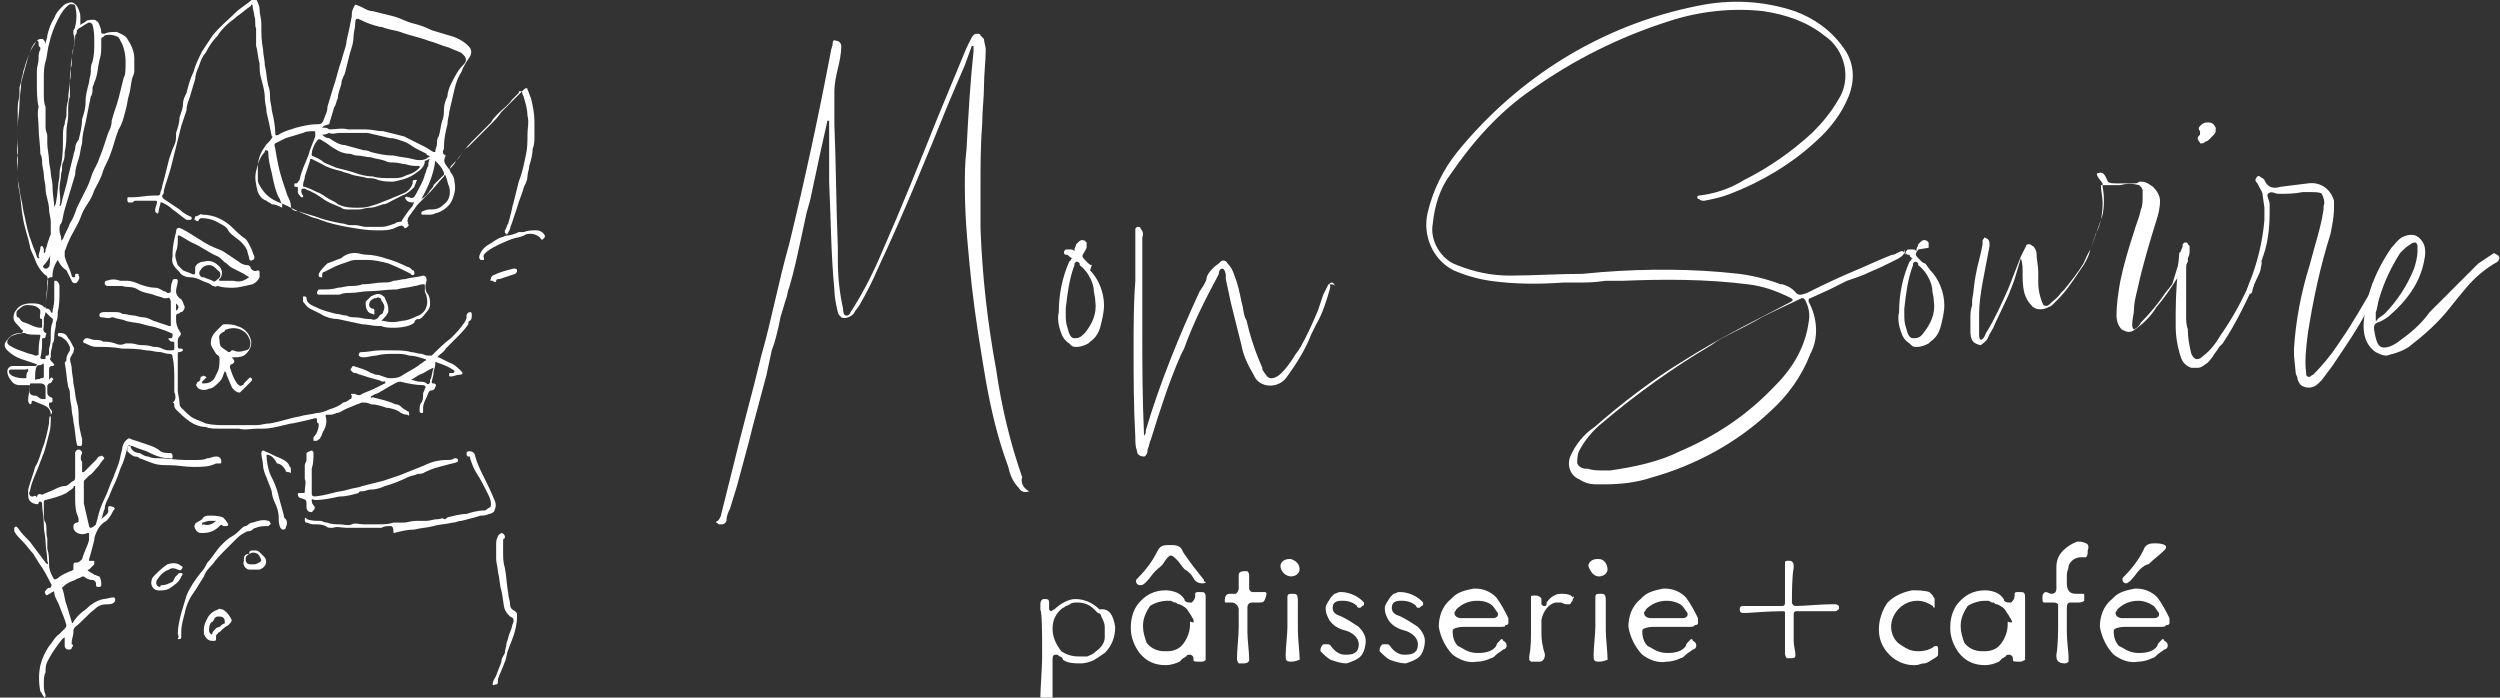 <?xml version="1.0" encoding="utf-8"?>
<!-- Generator: Adobe Illustrator 26.5.1, SVG Export Plug-In . SVG Version: 6.00 Build 0)  -->
<svg version="1.1" id="レイヤー_1" xmlns="http://www.w3.org/2000/svg" xmlns:xlink="http://www.w3.org/1999/xlink" x="0px"
	 y="0px" viewBox="0 0 143.7 40.1" style="enable-background:new 0 0 143.7 40.1;" xml:space="preserve">
<rect x="0" y="0" width="143.7" height="40.1" fill="#333333" stroke="none"/>
<style type="text/css">
	.st0{fill:#FFFFFF;}
</style>
<g id="グループ_1607" transform="translate(-15.048 -8)">
	<g id="グループ_1600" transform="translate(-116.233 -96.961)">
		<path id="パス_2214" class="st0" d="M134.6,119.9c-0.2,0.3-0.3,0.6-0.3,0.9c0,0.1,0,0.1-0.1,0.1c-0.2,0-0.2,0.2-0.2,0.3
			c0,0.5-0.1,0.9-0.1,1.4c0,0.1,0,0.1,0.1,0.1c0.1,0,0.2,0.1,0.2,0.2c0.1,0.1,0.1,0,0.1,0c0-0.2,0.1-0.4,0.1-0.7c0-0.3,0-0.6,0-0.8
			c0-0.1,0-0.1,0-0.2c0,0,0-0.1,0-0.1c0,0,0.1,0,0.1,0c0.1,0,0.2,0.2,0.2,0.3c0,0,0,0,0,0.1c0,0.1,0,0.1,0,0.2c0,0.4,0,0.8-0.1,1.2
			c0,0.2,0,0.4-0.1,0.6c0,0.3-0.1,0.5-0.1,0.8c0,0.1,0,0.3-0.1,0.4c0,0.2-0.1,0.4-0.1,0.6c0,0.1,0,0.1,0,0.2c-0.1,0.1,0,0.2,0.1,0.3
			c0,0,0.1,0.1,0.1,0.1c0,0.1-0.1,0.1-0.1,0.1c-0.2,0-0.2,0.1-0.2,0.3c0,0.2,0,0.4,0,0.5c0.1-0.1,0.1-0.2,0.2-0.1c0,0,0.1,0.1,0,0.1
			c0,0.1-0.1,0.2-0.2,0.2c-0.1,0.1-0.1,0.1-0.1,0.2s0,0.2,0,0.3c0,0.1,0,0.2,0.2,0.3c0,0,0,0,0,0c0.1,0,0.1,0.1,0.1,0.2
			c0,0,0,0.1-0.1,0.1s-0.1,0-0.1,0.1c0,0.1,0,0.2,0.1,0.3c0.1,0.1,0.1,0.2,0,0.3c0,0-0.1,0.1,0,0.1c0,0.3,0,0.7-0.1,1
			c-0.1,0.4-0.2,0.8-0.3,1.1c-0.1,0.2-0.1,0.3-0.2,0.5c-0.2,0.6-0.5,1.1-0.6,1.7c-0.1,0.1,0,0.3,0.1,0.3c0,0,0.1,0,0.1,0
			c0.1-0.1,0.2,0,0.2,0.1c0,0,0,0,0,0c0-0.2,0.1-0.3,0.3-0.2c0,0,0,0,0,0c0.2-0.1,0.5-0.2,0.7-0.3c0.2-0.1,0.4-0.2,0.6-0.2
			s0.3-0.2,0.5-0.3c0.1,0,0.1-0.2,0.1-0.3c0-0.4,0-0.8,0-1.3c0-0.1,0.1-0.2,0.2-0.2c0.1,0,0.2,0.1,0.2,0.2c-0.1,0.2-0.1,0.4,0,0.5
			c0,0.2,0,0.4,0,0.5c0,0,0,0.1,0,0.1c0,0,0.1,0,0.1,0c0.2-0.2,0.5-0.5,0.7-0.7c0.1-0.1,0.1-0.2,0.2-0.2c0.1,0,0.1-0.1,0.2,0
			s0.1,0.1,0,0.2c-0.1,0.1-0.2,0.3-0.3,0.4c-0.2,0.2-0.3,0.4-0.5,0.5c-0.1,0.1-0.1,0.1-0.2,0.2c-0.1,0.1-0.1,0.1-0.1,0.2
			c0,0.4,0,0.8,0,1.2c0.1,0.4,0.2,0.9,0.3,1.3c0,0.1,0.1,0.1,0.1,0.1c0.1,0,0.2-0.1,0.3-0.2c0-0.1,0.1-0.3,0.1-0.4
			c0.1-0.4,0.2-0.7,0.4-1.1c0.2-0.4,0.3-0.8,0.5-1.2c0.1-0.3,0.2-0.5,0.3-0.8s0.1-0.5,0.2-0.8c0-0.2,0.1-0.4,0.2-0.5
			c0.1-0.1,0.2-0.2,0.3-0.1c0.3,0.1,0.6,0.2,0.9,0.3c0.3,0.1,0.6,0.2,0.8,0.4c0.2,0.1,0.3,0.1,0.5,0.1c0.1,0,0.2,0,0.2,0.2
			s-0.1,0.1-0.2,0.1c-0.5,0-0.9-0.2-1.3-0.4c-0.3-0.1-0.6-0.2-0.8-0.3c0,0,0,0-0.1,0c-0.1-0.1-0.2,0-0.2,0.1
			c-0.1,0.4-0.2,0.8-0.4,1.2c-0.1,0.3-0.2,0.6-0.4,1c-0.1,0.2-0.2,0.5-0.3,0.7c-0.1,0.2-0.2,0.4-0.2,0.6c-0.1,0.2-0.1,0.4-0.2,0.6
			c0.1-0.1,0.3-0.2,0.4-0.4c0,0,0-0.1,0-0.1c0-0.1,0-0.2,0-0.2c0.1-0.1,0.2,0,0.3,0c0.1,0.1,0.1,0.1,0,0.2c-0.1,0.2-0.2,0.4-0.4,0.6
			c-0.2,0.1-0.4,0.3-0.5,0.5c-0.1,0.2-0.2,0.4-0.2,0.6c-0.1,0.4-0.2,0.8-0.3,1.1c0,0,0,0,0,0.1c0,0,0,0,0.1,0c0.1,0,0.1,0,0.2,0
			c0,0.1,0,0.2,0,0.2c-0.1,0.1-0.2,0.2-0.3,0.3c-0.1,0-0.1,0.1,0,0.1c0.1,0.1,0.2,0.1,0.3,0.2c0.1,0,0.2,0.1,0.3,0.1
			c0.1,0.2,0.1,0.3,0.1,0.5c0,0.1-0.1,0.1-0.2,0.1s-0.1-0.1-0.1-0.1c0,0,0-0.1,0-0.1c0-0.1-0.1-0.2-0.2-0.2c-0.2,0-0.4-0.1-0.5-0.2
			c0,0-0.1,0-0.1,0c-0.1,0.1-0.3,0.1-0.4,0.2c-0.3,0.1-0.5,0.2-0.7,0.4c-0.1,0,0,0.2,0,0.2c0.1,0.3,0.1,0.6,0.2,0.8
			c0.1,0.3,0.2,0.7,0.3,1c0,0.1,0.1,0.1,0.1,0c0.2-0.3,0.4-0.5,0.7-0.7c0.3-0.3,0.6-0.5,1-0.6c0.2,0,0.4-0.1,0.6-0.1
			c0,0,0.1,0,0.1,0.1c0,0,0,0.1,0,0.1c-0.1,0.2-0.3,0.2-0.5,0.2c-0.3,0-0.5,0.1-0.7,0.3c-0.4,0.3-0.7,0.7-1.1,1
			c-0.1,0.1-0.1,0.2-0.1,0.3c0,0.2-0.1,0.4-0.1,0.6c0,0,0,0.1,0,0.1c0.1,0,0.1,0.1,0,0.2c0,0,0,0,0,0c0,0.1-0.1,0.1-0.2,0.1
			c-0.1,0-0.2-0.1-0.2-0.2c0-0.2,0-0.3,0-0.5c-0.2,0.1-0.2,0.2-0.3,0.3c-0.3,0.4-0.5,0.7-0.7,1.1c-0.1,0.2-0.1,0.4-0.1,0.6
			c-0.1,0.2-0.1,0.4-0.1,0.7c0,0.2,0,0.4,0.1,0.6c0,0,0,0.1,0,0.1c0,0,0,0,0,0c0,0-0.1,0.1-0.1,0c-0.1-0.1-0.1-0.2-0.2-0.3
			c-0.1-0.5-0.1-1,0-1.5c0.1-0.4,0.3-0.8,0.5-1.1c0.2-0.2,0.3-0.5,0.6-0.7c0.1-0.1,0.2-0.2,0.3-0.3c0.1-0.1,0.1-0.2,0.1-0.2
			c-0.1-0.4-0.3-0.8-0.4-1.1c-0.1-0.3-0.3-0.5-0.3-0.8c0,0,0-0.1-0.1,0c-0.1,0-0.1,0.1-0.2,0.1c-0.1,0.1-0.2,0.1-0.2,0c0,0,0,0,0,0
			c-0.1-0.1,0-0.2,0.1-0.3s0.2,0,0.2-0.1c0,0,0.1-0.1,0-0.2c-0.2-0.4-0.4-0.8-0.7-1.2c-0.1-0.2-0.2-0.3-0.3-0.5
			c-0.2-0.2-0.4-0.5-0.6-0.7c-0.2-0.2-0.4-0.4-0.5-0.6c0-0.1,0-0.1,0-0.2c0.1-0.1,0.1-0.1,0.2,0c0,0,0,0,0,0
			c0.2,0.3,0.5,0.6,0.7,0.8c0.3,0.4,0.6,0.8,0.9,1.2c0,0,0,0,0.1,0.1c0.1-0.1,0-0.1,0-0.2c0-0.4-0.1-0.7-0.1-1.1
			c0-0.3-0.1-0.6-0.1-0.9c0,0,0-0.1,0-0.1c0-0.4-0.1-0.8-0.1-1.2c0,0,0-0.1-0.1-0.1s-0.1,0-0.1,0.1c-0.1,0.1-0.2,0-0.3,0
			c-0.2-0.1-0.3-0.2-0.3-0.5c0-0.1,0-0.2,0-0.3c0.1-0.4,0.3-0.9,0.4-1.3c0.2-0.3,0.3-0.7,0.4-1c0.2-0.5,0.3-1,0.4-1.5
			c0-0.2,0-0.4,0.1-0.5c0-0.2-0.1-0.4-0.3-0.5c-0.2-0.1-0.5-0.2-0.7-0.3c-0.1,0-0.1,0-0.1,0.1s-0.1,0.1-0.1,0.1s-0.1-0.1-0.1-0.2
			c0,0,0-0.1,0-0.1c0-0.2,0.1-0.5,0.1-0.7c0-0.1,0-0.1-0.1-0.1c-0.2,0-0.4,0-0.5,0c-0.2,0-0.4-0.1-0.5-0.3c-0.1-0.1-0.2-0.3-0.2-0.5
			c0-0.1,0.1-0.3,0.3-0.3c0,0,0,0,0,0c0.3,0,0.7,0,1,0c0.1,0,0.2,0,0.3,0c0.1,0,0.1-0.1,0.1-0.1c-0.3-0.1-0.6-0.2-0.9-0.3
			c-0.3-0.1-0.6-0.3-0.8-0.5c-0.2-0.2-0.2-0.4,0-0.6c0.2-0.3,0.5-0.4,0.8-0.4c0,0,0.1,0,0.1-0.1c0,0,0-0.1-0.1-0.1
			c-0.1-0.2-0.3-0.3-0.4-0.5c-0.1-0.2,0-0.5,0.1-0.6c0.2-0.3,0.5-0.4,0.9-0.4c0.2,0,0.5,0,0.7,0.2c0.1,0.1,0.1,0,0.1-0.1
			c0-0.3,0.1-0.6,0.1-0.9c0-0.2,0.1-0.5,0-0.7c0-0.1-0.1-0.1-0.2-0.2c-0.2-0.2-0.4-0.5-0.5-0.8c-0.1-0.3-0.3-0.6-0.3-0.8
			c-0.1-0.5-0.3-1-0.4-1.6c-0.1-0.5-0.1-1-0.2-1.5c-0.1-0.4-0.1-0.8-0.1-1.2c0-0.3-0.1-0.6,0-1c0-0.5,0-1,0-1.5
			c0-0.5,0.1-0.9,0.1-1.4c0-0.4,0.1-0.8,0.1-1.2c0.1-0.4,0.2-0.7,0.3-1.1c0.1-0.4,0.2-0.7,0.4-1c0.1-0.1,0.1-0.2,0.2-0.3
			c0.1-0.1,0.2-0.1,0.3-0.1c0.1,0,0.2,0.2,0.2,0.3c0,0,0,0,0,0c0-0.2,0.1-0.3,0.1-0.5c0.1-0.4,0.2-0.7,0.4-1
			c0.1-0.3,0.3-0.5,0.5-0.7c0.1-0.1,0.3-0.2,0.5-0.2c0.1,0,0.2,0.1,0.3,0.2c0.1,0.2,0.2,0.4,0.2,0.6c0,0.2,0,0.3,0,0.5
			c0.1-0.1,0.2-0.1,0.3-0.2c0.1-0.1,0.3-0.1,0.5-0.1c0.1,0,0.1,0.1,0.2,0.1c0.1,0.2,0.2,0.4,0.2,0.6c0,0.1,0,0.1,0.2,0.1
			c0.2-0.1,0.4-0.1,0.7-0.1c0.2,0.1,0.5,0.2,0.6,0.4c0.2,0.3,0.4,0.7,0.4,1.1c0,0.2,0,0.5,0,0.7c0,0.1,0,0.2-0.1,0.4
			c-0.1,0.3-0.1,0.7-0.2,1c-0.1,0.3-0.1,0.6-0.2,0.9c-0.1,0.4-0.2,0.8-0.4,1.1c-0.2,0.5-0.3,1-0.5,1.5c-0.1,0.3-0.3,0.6-0.4,0.9
			c-0.1,0.4-0.3,0.7-0.5,1.1c-0.1,0.3-0.2,0.5-0.4,0.8s-0.3,0.5-0.4,0.8c-0.2,0.5-0.5,0.9-0.7,1.4c-0.1,0.2-0.1,0.3-0.2,0.5
			c0,0.1,0,0.2,0,0.3c0.1,0.4,0.3,0.7,0.4,1.1c0,0,0,0.1,0.1,0.1c0.1,0,0.1,0,0.1-0.1s0-0.1,0.1-0.1c0.1,0,0.1,0,0.1,0.1
			c0.1,0.1,0,0.3-0.1,0.4c-0.1,0.1-0.3,0-0.3-0.1c-0.1-0.2-0.2-0.4-0.3-0.6C134.8,120.3,134.7,120.1,134.6,119.9z M138.5,108.5
			c0-0.4-0.1-0.9-0.3-1.2c0-0.1-0.1-0.1-0.1-0.2c-0.2-0.1-0.5-0.2-0.8-0.1c0,0-0.1,0.1-0.1,0.1c-0.1,0-0.1,0.1-0.1,0.1
			c0,0.1,0,0.3,0,0.4c0,0.3,0,0.5-0.1,0.8c-0.1,0.4-0.1,0.9-0.3,1.3c0,0.1-0.1,0.2-0.1,0.3c0,0.2,0,0.4-0.1,0.5
			c-0.1,0.5-0.2,1-0.3,1.5c-0.1,0.4-0.2,0.8-0.2,1.2c-0.1,0.3-0.1,0.6-0.2,0.9c-0.1,0.3-0.2,0.6-0.2,0.9c-0.1,0.3-0.2,0.7-0.3,1
			s-0.2,0.7-0.3,1c-0.1,0.3-0.1,0.6-0.2,0.8c-0.1,0.1-0.1,0.2-0.1,0.4c0,0.2,0.1,0.3,0.1,0.5c0,0,0,0.1,0,0.1s0,0,0.1-0.1
			c0.1-0.3,0.3-0.6,0.4-0.9c0.2-0.3,0.3-0.6,0.4-0.9c0.2-0.4,0.4-0.8,0.6-1.2c0.1-0.2,0.2-0.5,0.3-0.8c0.1-0.2,0.2-0.4,0.3-0.6
			c0.1-0.3,0.2-0.5,0.3-0.8c0.1-0.3,0.2-0.6,0.3-0.9c0.1-0.2,0.2-0.4,0.2-0.7c0.1-0.4,0.3-0.9,0.4-1.3c0.1-0.4,0.2-0.8,0.3-1.2
			C138.5,109.3,138.5,108.9,138.5,108.5z M133.8,119.5c0.1,0,0.1-0.1,0.1-0.2c0.1-0.2,0.1-0.4,0.2-0.6c0-0.1,0.1-0.2,0.1-0.3
			c0-0.2,0-0.5,0-0.7c0-0.2-0.1-0.5-0.1-0.7c0-0.4-0.2-0.8-0.2-1.2c0-0.3-0.1-0.5-0.1-0.8c0-0.2-0.1-0.5-0.1-0.7
			c0-0.2,0-0.3-0.1-0.5c0-0.5-0.1-1-0.1-1.5c0-0.4-0.1-0.8,0-1.2c0,0,0,0,0,0c-0.1-0.4-0.1-0.9-0.1-1.4c0-0.1,0-0.3,0-0.4
			c0-0.1,0-0.2,0-0.3c0-0.2,0.1-0.4,0.1-0.7c0-0.2,0-0.3,0.1-0.5c0,0,0-0.1,0-0.1c-0.1-0.1-0.1-0.1-0.1-0.2s0-0.2-0.1-0.2
			c-0.1,0.1-0.2,0.2-0.3,0.4c-0.1,0.3-0.3,0.7-0.4,1.1c0,0.1-0.1,0.2-0.1,0.4c-0.1,0.3-0.1,0.5-0.2,0.8c0,0.1,0,0.3,0,0.4
			c0,0.2-0.1,0.4-0.1,0.7c0,0.4,0,0.7,0,1.1c0,0.2,0,0.5,0,0.7c0,0.4-0.1,0.7,0,1.1c0,0.3,0,0.6,0,0.9c0,0.1,0,0.3,0,0.4
			c0.1,0.4,0.1,0.7,0.2,1.1s0.1,0.7,0.2,1c0.1,0.5,0.2,1,0.4,1.5c0.1,0.3,0.2,0.5,0.3,0.8c0,0,0,0.1,0.1,0.1s0-0.1,0-0.1
			c0-0.2,0.1-0.3,0.1-0.5c0-0.1,0.1-0.1,0.1-0.1s0.1,0.1,0.1,0.2c0,0,0,0.1,0,0.1C133.8,119.3,133.8,119.4,133.8,119.5L133.8,119.5z
			 M134.4,116.9c0-0.1,0.1-0.2,0.1-0.3c0.1-0.5,0.1-1,0.2-1.5c0-0.2,0-0.4,0.1-0.7c0.1-0.5,0.1-1.1,0.1-1.6c0-0.2,0-0.5,0.1-0.7
			c0-0.2,0.1-0.4,0.1-0.5c0-0.3,0-0.6,0.1-0.9c0-0.4,0.1-0.8,0.1-1.1c0.1-0.4,0-0.9,0.1-1.3c0-0.2,0.1-0.4,0.1-0.6
			c0.1-0.3,0.1-0.5,0-0.8c0-0.1,0-0.1,0-0.2c0,0,0.1-0.1,0.1-0.2c0.1-0.4,0.1-0.8,0-1.2c0-0.1-0.2-0.1-0.3-0.1
			c-0.3,0.2-0.5,0.5-0.7,0.9c-0.2,0.4-0.4,0.9-0.5,1.4c-0.1,0.3-0.1,0.7-0.2,1c-0.1,0.3-0.1,0.7-0.1,1c0,0.3,0,0.5,0,0.8
			c0,0.3,0,0.6,0.1,0.8c0,0.1,0,0.2,0,0.3c0,0.1,0,0.2,0,0.2c0,0.2,0,0.3,0,0.5c0,0.1,0,0.2,0,0.2c0,0.2,0.1,0.3,0.1,0.5
			c0,0.1,0,0.3,0,0.4c0,0.3,0.1,0.7,0.1,1c0,0.2,0.1,0.5,0.1,0.7s0.1,0.5,0.1,0.7C134.3,116.2,134.4,116.5,134.4,116.9L134.4,116.9z
			 M136.4,135.6l-0.1,0c-0.2,0.1-0.5,0.1-0.7-0.1c-0.1-0.1-0.1-0.2-0.1-0.3c0-0.1,0.1-0.2,0.2-0.2c0.1,0,0.1-0.1,0.1-0.1
			c0-0.1,0-0.2-0.1-0.4c-0.1-0.3-0.1-0.7-0.1-1c0-0.2,0-0.4,0-0.6c-0.1,0-0.1,0-0.1,0.1c-0.1,0.1-0.3,0.2-0.4,0.3
			c-0.4,0.2-0.8,0.3-1.2,0.4c-0.1,0-0.1,0.1-0.1,0.1c0,0.2,0,0.5,0,0.7c0,0.2,0,0.4,0.1,0.5c0.1,0.3,0,0.6,0.1,0.9
			c0,0.2,0,0.4,0,0.6c0.1,0.3,0.1,0.6,0.1,0.9c0,0.3,0.1,0.5,0.2,0.7c0.1,0.2,0.1,0.2,0.3,0.1c0.2-0.2,0.5-0.3,0.7-0.4
			c0.1,0,0.2-0.1,0.2-0.1c0,0,0-0.1,0-0.2c0-0.1,0-0.2,0.1-0.2c0,0,0,0,0.1,0c0.1,0,0.2-0.1,0.3-0.2c0.1-0.4,0.3-0.7,0.4-1.1
			C136.4,135.9,136.4,135.8,136.4,135.6L136.4,135.6z M134.7,116.8L134.7,116.8c0.1,0,0.1-0.1,0.1-0.1c0.1-0.5,0.3-1,0.4-1.6
			c0.1-0.4,0.2-0.8,0.3-1.2c0-0.1,0.1-0.3,0.1-0.4c0-0.2,0.1-0.4,0.2-0.5c0.1-0.4,0.2-0.8,0.2-1.2c0.1-0.3,0.2-0.6,0.2-1
			c0-0.4,0.1-0.7,0.2-1.1c0-0.2,0.1-0.4,0.1-0.6c0-0.2,0-0.4,0.1-0.6c0.1-0.4,0.1-0.7,0.1-1.1c0-0.3,0-0.7-0.1-1
			c0-0.1-0.2-0.2-0.3-0.1c0,0,0,0,0,0c-0.2,0.1-0.3,0.2-0.5,0.3c0,0-0.1,0.1-0.1,0.1c0,0.1,0,0.2-0.1,0.3c0,0.2,0,0.5-0.1,0.7
			c-0.1,0.3-0.1,0.6-0.1,0.9c0,0,0,0.1,0,0.1c-0.1,0.3-0.1,0.6-0.1,0.9c0,0.3,0,0.5,0,0.8c0,0,0,0,0,0.1c-0.1,0.3-0.1,0.5-0.1,0.8
			c0,0.1,0,0.2,0,0.3c0,0.3-0.1,0.6-0.1,0.9c0,0.4,0,0.8-0.1,1.2c0,0.2,0,0.4-0.1,0.6s0,0.4-0.1,0.6c0,0.3-0.1,0.6-0.1,0.9
			S134.8,116.5,134.7,116.8z M132.7,124.1c-0.3,0-0.6,0.1-0.8,0.2c-0.1,0.1-0.2,0.2-0.2,0.3c0,0.1,0,0.1,0.1,0.2
			c0.3,0.2,0.6,0.3,0.9,0.4c0.2,0.1,0.4,0.1,0.6,0.2c0.1,0,0.2,0,0.2-0.1c0-0.3,0-0.6,0.1-1c0-0.1,0-0.1-0.1-0.1c0,0,0,0,0,0
			C133.1,124.2,132.9,124.2,132.7,124.1L132.7,124.1z M133.6,122.9c0-0.2-0.1-0.2-0.2-0.3c-0.2-0.1-0.4-0.1-0.6-0.1
			c-0.2,0-0.4,0.2-0.5,0.3c-0.1,0-0.1,0.4,0,0.4c0.1,0,0.1,0.1,0.2,0.2c0,0,0.1,0.1,0.2,0.1c0.3,0.1,0.6,0.3,0.9,0.3
			c0.1,0,0.1,0,0.1-0.1c0-0.1,0-0.3,0-0.4C133.5,123.3,133.6,123.1,133.6,122.9L133.6,122.9z M133.9,122.9c0,0.1-0.1,0.3-0.1,0.4
			c0,0.1,0,0.2,0,0.3c0,0.2-0.1,0.4,0.1,0.5c0.1,0,0,0.1,0,0.2s-0.1,0.1-0.1,0.1c-0.1,0-0.1,0-0.1,0.1c0,0.3,0,0.7-0.1,1
			c0,0.1,0.1,0.1,0.2,0.1s0.1,0,0.1-0.1c0-0.1,0-0.1,0.1-0.1c0.1,0,0.1-0.1,0.1-0.2c0-0.1,0-0.1,0-0.2c0.1-0.3,0.1-0.5,0.1-0.8
			c0-0.2,0-0.5,0.1-0.7c0-0.1,0.1-0.2-0.1-0.3C134.1,123.1,134,123,133.9,122.9L133.9,122.9z M133.1,127c-0.1,0-0.1,0-0.1,0.1
			c0,0.1,0,0.1,0,0.2c0,0.2-0.1,0.3,0.2,0.4c0.1,0,0.2,0,0.3,0.1s0.2,0.1,0.3,0.1c0,0,0.1,0,0.1,0c0,0,0-0.1,0-0.1
			c0-0.2,0-0.4,0-0.5c0-0.2-0.1-0.3-0.3-0.3C133.4,127,133.3,127,133.1,127L133.1,127z M132.6,126.7c0,0,0.1,0,0.1,0
			c0.1,0,0.1,0,0.1-0.1c0-0.1,0-0.2,0.1-0.3c0-0.1,0-0.2-0.1-0.1c-0.1,0-0.2,0-0.2,0c-0.2,0-0.5,0-0.7,0c-0.1,0-0.1,0.1-0.1,0.1
			c0,0.1,0,0.1,0.1,0.2C132,126.6,132.3,126.7,132.6,126.7L132.6,126.7z M133.6,126.7c0.1,0,0.2,0,0.2-0.1c0-0.2,0-0.4,0-0.6
			c0-0.1,0-0.2-0.1-0.1s-0.2,0-0.3,0.1c-0.1,0.2-0.1,0.4-0.1,0.7c0,0,0,0.1,0,0.1C133.5,126.7,133.6,126.8,133.6,126.7L133.6,126.7z
			 M134.2,119.6c-0.1,0.2-0.2,0.4-0.4,0.6c-0.1,0.1,0,0.2,0.1,0.2s0.1,0,0.2-0.1C134.2,120.1,134.1,119.8,134.2,119.6L134.2,119.6z"
			/>
		<path id="パス_2215" class="st0" d="M157.1,114.7c0.2-0.2,0.3-0.3,0.4-0.5c0.1-0.1,0.2-0.2,0.3-0.4c0.1-0.1,0.2-0.3,0.4-0.4
			c0.1-0.1,0.2-0.2,0.4-0.4c0.3-0.3,0.5-0.5,0.8-0.8s0.5-0.5,0.7-0.8c0.2-0.2,0.4-0.4,0.5-0.5c0.3-0.3,0.5-0.5,0.8-0.8
			c0.1-0.1,0.2-0.1,0.2,0c0.1,0.2,0.1,0.3,0.2,0.5c0.1,0.4,0.2,0.9,0.2,1.3c0,0.3,0,0.6,0,0.9c0,0.2,0,0.5-0.1,0.7
			c0,0.3-0.1,0.7-0.2,1c0,0.2-0.1,0.4-0.1,0.6s-0.1,0.4-0.2,0.6c-0.1,0.4-0.3,0.8-0.4,1.2c-0.1,0.3-0.2,0.6-0.3,0.9
			c-0.1,0.2-0.1,0.4-0.2,0.5c0,0.1-0.1,0.1-0.1,0.2c0.2,0,0.5-0.1,0.7-0.2c0.1,0,0.2,0,0.3,0c0.2-0.1,0.5-0.1,0.7-0.1
			c0.2,0,0.4,0.1,0.5,0.3c0,0.1,0,0.1-0.1,0.2s-0.1,0-0.2-0.1c-0.1-0.1-0.3-0.2-0.5-0.2c-0.1,0-0.3,0-0.4,0.1
			c-0.2,0.1-0.4,0.1-0.7,0.2c-0.5,0.2-1,0.4-1.4,0.7c-0.1,0.1-0.3,0.2-0.2,0.4c0,0,0,0.1,0,0.1c-0.1,0-0.1,0-0.2,0
			c-0.1-0.1-0.1-0.2,0-0.4c0.1-0.2,0.3-0.4,0.5-0.5c0.2-0.1,0.4-0.3,0.7-0.4c0.1,0,0.2-0.1,0.3-0.1c0,0,0,0,0-0.1s0,0,0,0
			c-0.1,0-0.1-0.1-0.1-0.1c0,0,0-0.1,0-0.1c0.1-0.1,0.1-0.3,0.2-0.4c0-0.1,0.1-0.3,0.1-0.4c0.1-0.3,0.1-0.5,0.2-0.8
			c0.1-0.4,0.2-0.8,0.3-1.2c0.2-0.5,0.3-1,0.4-1.5c0.1-0.4,0.1-0.8,0.1-1.2c0-0.4,0.1-0.7,0-1.1c0-0.3-0.1-0.7-0.2-1
			c0-0.1-0.1-0.2-0.1-0.3c0,0,0-0.1-0.1-0.1s-0.1,0-0.1,0.1c-0.1,0.1-0.3,0.3-0.4,0.4c-0.2,0.3-0.5,0.5-0.8,0.8
			c-0.1,0.1-0.3,0.3-0.4,0.5c-0.1,0.1-0.2,0.2-0.3,0.3c-0.1,0.1-0.3,0.3-0.4,0.4s-0.3,0.3-0.4,0.4c-0.3,0.3-0.6,0.7-0.9,1.1
			c-0.1,0.1-0.2,0.2-0.3,0.3c-0.1,0.2-0.1,0.2,0,0.4c0.1,0.1,0.2,0.3,0.2,0.5c0.1,0.4,0,0.8-0.2,1.2c-0.2,0.3-0.5,0.5-0.8,0.6
			c-0.1,0-0.2,0.1-0.4,0.1c-0.1,0-0.3,0-0.4,0c-0.1,0-0.1,0-0.1-0.1c0,0,0-0.1,0.1-0.1c0.2-0.1,0.3-0.1,0.5-0.1
			c0.3,0,0.5-0.1,0.7-0.3c0.3-0.2,0.4-0.6,0.3-1c-0.1-0.2-0.1-0.4-0.2-0.6c0-0.1-0.1-0.1-0.1,0c-0.3,0.3-0.5,0.6-0.8,0.9
			c-0.2,0.2-0.5,0.5-0.7,0.7c-0.1,0.1-0.2,0.3-0.3,0.4c-0.1,0.2-0.3,0.3-0.3,0.6c0,0,0,0.1,0,0.1c0.1,0.1,0.1,0.1,0,0.2
			c-0.1,0.1-0.2,0.1-0.2,0c-0.2-0.1-0.2-0.2-0.1-0.4c0.2-0.3,0.4-0.6,0.6-0.8c0,0,0-0.1,0.1-0.2s0,0,0,0c-0.2,0-0.4,0-0.5-0.2
			c0,0-0.1-0.1,0-0.1c0,0,0.1-0.1,0.1,0c0,0,0.1,0,0.1,0c0.2,0.1,0.3,0,0.4-0.2c0.2-0.4,0.4-0.7,0.5-1.1c0.1-0.2,0.1-0.4,0.2-0.5
			c0-0.1,0-0.3,0.1-0.4c0,0,0-0.1,0,0c-0.1,0-0.2,0.1-0.3,0.1c0,0,0,0,0,0c0,0.3-0.2,0.5-0.5,0.7c-0.4,0.3-0.8,0.4-1.3,0.5
			c-0.3,0-0.6,0-0.9-0.1c-0.2-0.1-0.4-0.1-0.6-0.1c-0.3-0.1-0.6-0.1-0.9-0.2c-0.2-0.1-0.4-0.1-0.6-0.2c-0.4-0.1-0.8-0.2-1.1-0.4
			c-0.2-0.1-0.4-0.2-0.6-0.3c-0.1,0-0.1,0-0.1,0.1c-0.1,0.3-0.2,0.6-0.3,0.9c0,0.2-0.1,0.3-0.1,0.5c0,0.1,0,0.1,0.1,0.1
			c0.3,0.1,0.5,0.2,0.7,0.3c0.3,0.1,0.5,0.3,0.7,0.4c0.2,0.1,0.4,0.2,0.5,0.3c0.4,0.2,0.8,0.2,1.1,0.2c0.3,0,0.5,0,0.8-0.1
			c0.4-0.1,0.8-0.3,1.1-0.4c0.2-0.1,0.5-0.2,0.7-0.3c0.3-0.1,0.5-0.3,0.6-0.6c0,0,0-0.1,0-0.1c0-0.1,0.1-0.1,0.2-0.1
			c0.1,0,0,0.1,0,0.1c0,0.1-0.1,0.2-0.1,0.3c-0.2,0.2-0.4,0.4-0.7,0.5c-0.2,0.1-0.4,0.2-0.6,0.3c-0.2,0.1-0.3,0.2-0.5,0.2
			c-0.3,0.1-0.5,0.2-0.8,0.2c-0.2,0-0.4,0.1-0.6,0.1c-0.2,0-0.4,0-0.6,0c-0.1,0-0.3,0-0.4-0.1c-0.2-0.1-0.5-0.2-0.7-0.3
			c-0.4-0.2-0.7-0.5-1-0.6c-0.1-0.1-0.3-0.1-0.4-0.2c-0.1,0-0.2,0-0.2,0.1c0,0.1,0,0.2,0.1,0.3c0,0,0,0.1,0,0.1c0,0-0.1,0-0.1,0
			c-0.1-0.1-0.2-0.2-0.2-0.3c0-0.1,0-0.2,0-0.2c0-0.1,0-0.1-0.1-0.1c-0.1,0-0.1,0-0.1-0.1c0-0.1,0-0.1,0.1-0.1
			c0.1,0,0.1-0.1,0.2-0.2c0.1-0.5,0.3-0.9,0.5-1.4c0.1-0.4,0.3-0.8,0.4-1.1c0-0.1,0-0.1,0-0.2c0-0.1,0-0.1-0.1-0.1
			c-0.2,0-0.4,0-0.6,0.1c-0.3,0.1-0.7,0.2-1,0.3c-0.2,0.1-0.4,0.2-0.6,0.3c-0.1,0.1,0,0.2,0,0.3c0.1,0.6,0.2,1.2,0.4,1.8
			c0.1,0.3,0.2,0.6,0.3,0.9c0.1,0.2,0.2,0.4,0.2,0.6c0,0.2,0.2,0.3,0.4,0.3c0.3,0.1,0.7,0.2,1,0.3c0.5,0.2,1,0.3,1.5,0.4
			c0.2,0,0.3,0.1,0.5,0.1c0.1,0,0.2,0,0.3,0c0.2,0,0.4,0.1,0.6,0.1c0.3,0,0.6,0,0.9,0c0.3,0,0.5-0.1,0.8-0.2
			c0.1-0.1,0.3-0.1,0.5-0.1c0.1,0,0.1,0,0.2,0c0,0,0.1,0.1,0,0.1c0,0.1-0.1,0.1-0.1,0.1c-0.3,0-0.5,0.1-0.7,0.2
			c-0.3,0.1-0.5,0.1-0.8,0.1c-0.1,0-0.1,0-0.2,0c-0.6,0-1.1-0.1-1.7-0.2c-0.5-0.1-1-0.2-1.5-0.4c-0.2-0.1-0.4-0.1-0.6-0.2
			c-0.2-0.1-0.5-0.2-0.7-0.3c-0.2-0.1-0.4-0.2-0.6-0.3c-0.2-0.1-0.5-0.2-0.7-0.3c-0.4-0.2-0.7-0.5-0.9-0.9c-0.1-0.1-0.1-0.3-0.1-0.4
			c0-0.2,0-0.4,0-0.6c0-0.4,0.1-0.8,0.4-1.2c0.1-0.2,0.3-0.3,0.4-0.5c0,0,0.1-0.1,0-0.1c-0.1-0.5-0.2-1-0.3-1.4
			c0-0.3-0.1-0.5-0.1-0.8c0-0.4-0.1-0.7-0.2-1.1c-0.1-0.3-0.1-0.6-0.1-0.9c-0.1-0.3-0.1-0.7-0.2-1c0-0.2,0-0.3,0-0.5
			c0-0.2,0-0.3,0-0.5c-0.1-0.2,0-0.5-0.1-0.7c0-0.2-0.1-0.4-0.1-0.6c0-0.1-0.1-0.1-0.1,0c-0.3,0.2-0.5,0.4-0.8,0.6
			c-0.2,0.2-0.4,0.3-0.6,0.5c-0.2,0.2-0.4,0.4-0.5,0.6c-0.3,0.3-0.5,0.6-0.7,1c-0.2,0.2-0.3,0.5-0.4,0.8c-0.1,0.2-0.2,0.5-0.2,0.7
			c-0.1,0.3-0.2,0.7-0.3,1c-0.1,0.3-0.2,0.5-0.2,0.8c-0.1,0.3-0.2,0.6-0.3,0.9c-0.1,0.4-0.2,0.8-0.3,1.2c-0.1,0.4-0.2,0.8-0.3,1.2
			c-0.1,0.4-0.3,0.9-0.4,1.3c0,0.1,0,0.2-0.1,0.3c0,0.1,0,0.1,0.1,0.2c0.3,0.2,0.6,0.4,0.9,0.6c0.2,0.2,0.4,0.3,0.6,0.4
			c0.1,0,0.1,0.1,0.1,0.1c0,0.1-0.1,0.1-0.1,0.1c-0.1,0-0.1,0-0.2,0c-0.3-0.2-0.5-0.4-0.8-0.6c-0.2-0.2-0.4-0.3-0.6-0.4
			c0,0-0.1,0-0.1,0c0,0.2-0.1,0.3-0.1,0.5c0,0.1-0.1,0.2-0.1,0.1c-0.1,0-0.1-0.1-0.1-0.2c0-0.1,0.1-0.3,0.1-0.4c0-0.1,0-0.1-0.1-0.1
			c-0.2,0-0.3,0-0.5,0c-0.2,0-0.4,0-0.6,0c-0.1,0-0.1,0-0.2,0.1c-0.1,0-0.2,0-0.2,0c-0.1,0-0.1-0.1-0.1-0.2c0-0.1,0-0.1,0.1-0.1
			c0.1,0,0.1,0,0.2,0c0.4,0,0.8-0.1,1.2-0.1c0.1,0,0.1,0,0.2,0c0.1,0,0.2,0,0.2-0.2c0.1-0.2,0.1-0.4,0.2-0.7
			c0.1-0.4,0.2-0.8,0.3-1.2c0.1-0.3,0.2-0.6,0.3-0.8c0.1-0.2,0.1-0.4,0.1-0.7c0.1-0.3,0.2-0.6,0.2-0.9c0.1-0.3,0.2-0.5,0.2-0.8
			c0-0.2,0.1-0.4,0.2-0.6c0.1-0.4,0.2-0.8,0.4-1.2c0.1-0.4,0.3-0.8,0.5-1.2c0.2-0.3,0.4-0.6,0.6-0.9c0.4-0.5,0.9-0.9,1.3-1.3
			c0.3-0.3,0.7-0.5,1-0.8c0.1-0.1,0.2-0.1,0.2,0c0.1,0.2,0.2,0.4,0.2,0.6c0,0.3,0.1,0.5,0.1,0.8c0,0,0,0.1,0,0.1
			c0,0.5,0,0.9,0.1,1.4c0,0.3,0.1,0.6,0.1,0.9c0.1,0.4,0.1,0.8,0.2,1.2c0.1,0.2,0.1,0.5,0.1,0.7c0,0.2,0.1,0.5,0.1,0.7
			c0.1,0.4,0.2,0.9,0.2,1.3c0,0.1,0,0.2,0.2,0.1c0.3-0.2,0.7-0.3,1-0.4c0.4-0.1,0.8-0.2,1.2-0.2c0.2,0,0.3,0,0.4-0.3
			s0.2-0.4,0.2-0.7c0.1-0.3,0.2-0.7,0.3-1c0.1-0.3,0.2-0.6,0.3-1s0.2-0.6,0.3-1c0.1-0.3,0.2-0.6,0.2-0.8c0.1-0.4,0.2-0.9,0.3-1.4
			c0-0.2,0-0.3,0.1-0.5s0.1-0.2,0.3-0.1c0.3,0.1,0.5,0.3,0.8,0.3c0.4,0.1,0.8,0.2,1.2,0.3c0.4,0.1,0.7,0.3,1.1,0.4s0.7,0.2,1.1,0.4
			c0.3,0.1,0.7,0.2,1,0.3c0.4,0.1,0.8,0.3,1.1,0.6c0.2,0.2,0.2,0.4,0.1,0.6c0,0,0,0,0,0c-0.2,0.3-0.4,0.6-0.5,0.9
			c-0.2,0.3-0.3,0.6-0.4,1c-0.1,0.4-0.2,0.9-0.3,1.3c0,0.2-0.1,0.4-0.1,0.7c-0.1,0.4-0.2,0.8-0.2,1.3c0,0,0,0,0,0.1
			c-0.1,0.2-0.1,0.3,0.1,0.4C156.7,114.3,156.9,114.4,157.1,114.7C157,114.7,157.1,114.7,157.1,114.7z M149.8,112.3
			C149.8,112.4,149.8,112.4,149.8,112.3c0.2,0,0.3,0,0.4,0.1c0.4,0,0.7-0.1,1.1,0c0.3,0,0.6,0,1,0s0.6,0.1,1,0.1
			c0.4,0.1,0.8,0.2,1.2,0.3c0.4,0.2,0.8,0.4,1.2,0.6c0.2,0.1,0.3,0.2,0.5,0.3c0,0,0.1,0,0.1,0c0-0.2,0.1-0.3,0.1-0.5
			c0-0.1,0-0.3,0.1-0.4c0.1-0.3,0.1-0.6,0.2-0.9c0.1-0.2,0.1-0.5,0.1-0.7s0.1-0.5,0.2-0.7c0-0.2,0.1-0.5,0.2-0.7
			c0.2-0.4,0.4-0.8,0.7-1.1c0.2-0.2,0.2-0.3,0.1-0.5c-0.1-0.1-0.1-0.1-0.2-0.2c-0.2-0.1-0.5-0.2-0.7-0.3c-0.4-0.1-0.8-0.3-1.2-0.4
			c-0.5-0.2-1.1-0.3-1.6-0.5c-0.3-0.1-0.5-0.1-0.8-0.2c-0.1,0-0.2-0.1-0.4-0.1c-0.4-0.1-0.7-0.2-1.1-0.4c-0.2-0.1-0.3-0.1-0.3,0.2
			s-0.1,0.5-0.1,0.8c0,0.3-0.1,0.6-0.2,0.9c-0.1,0.4-0.2,0.8-0.3,1.2c-0.1,0.2-0.2,0.4-0.2,0.6c-0.1,0.3-0.2,0.6-0.2,0.8
			c-0.1,0.2-0.1,0.4-0.2,0.5c-0.1,0.3-0.2,0.7-0.3,1C149.8,112.2,149.8,112.3,149.8,112.3z M153.7,115.2c0,0,0.1,0,0.2,0
			c0.2,0,0.4,0,0.6-0.1c0.2-0.1,0.3-0.1,0.5-0.2c0.2-0.1,0.3-0.2,0.4-0.3c0,0,0-0.1,0-0.1c0,0-0.1,0-0.1,0c-0.2,0-0.4,0-0.7-0.1
			c-0.2,0-0.4-0.1-0.7-0.1c-0.2,0-0.3,0-0.5-0.1c-0.3-0.1-0.5-0.1-0.8-0.2c-0.3,0-0.5-0.1-0.8-0.1c-0.2,0-0.3-0.1-0.4-0.1
			c-0.3,0-0.6-0.1-0.9-0.3c-0.2-0.1-0.4-0.3-0.6-0.4c-0.3-0.2-0.3-0.2-0.5,0.1c0,0,0,0,0,0c-0.1,0.2-0.2,0.4-0.2,0.6
			c0,0,0,0.1,0,0.1c0.2,0.1,0.5,0.2,0.7,0.4c0.2,0.1,0.5,0.2,0.7,0.3c0.4,0.1,0.8,0.2,1.1,0.3c0.3,0.1,0.6,0.2,1,0.2
			C153,115.2,153.4,115.2,153.7,115.2L153.7,115.2z M149.8,112.7c0.1,0.1,0.2,0.2,0.4,0.2c0.3,0.2,0.6,0.4,0.9,0.4l1.1,0.3
			c0.1,0,0.2,0,0.4,0.1c0.4,0.1,0.8,0.2,1.3,0.2c0.4,0.1,0.7,0.1,1.1,0.2c0.3,0.1,0.7,0.1,0.9-0.1c0.1,0,0.1-0.1,0-0.1
			c0,0-0.1,0-0.1-0.1c-0.2-0.1-0.4-0.2-0.6-0.3c-0.2-0.1-0.4-0.3-0.7-0.4c-0.3-0.1-0.5-0.2-0.8-0.2c-0.4-0.1-0.9-0.2-1.3-0.3
			c-0.2,0-0.3,0-0.5,0c-0.2,0-0.3,0-0.5,0c-0.2,0-0.4,0-0.6,0c-0.2,0-0.4,0.1-0.6,0C150,112.7,149.9,112.7,149.8,112.7L149.8,112.7z
			 M147.5,116.9c0-0.1,0-0.1,0-0.2c-0.1-0.1-0.1-0.3-0.2-0.4c-0.2-0.4-0.3-0.9-0.4-1.4c-0.1-0.4-0.2-0.8-0.2-1.2c0,0,0-0.1-0.1-0.1
			s-0.1,0-0.1,0.1c-0.3,0.3-0.4,0.7-0.5,1.1c-0.1,0.4,0,0.8,0.1,1.2c0.1,0.2,0.2,0.4,0.5,0.5c0.1,0.1,0.2,0.1,0.3,0.2
			C147.1,116.7,147.3,116.8,147.5,116.9L147.5,116.9z M156.3,114.2c-0.1,0.8-0.4,1.5-0.8,2.2c0.2-0.1,0.4-0.3,0.5-0.5
			c0.1-0.1,0.2-0.2,0.2-0.3c0.2-0.2,0.4-0.4,0.6-0.6c0-0.1,0-0.1,0-0.1C156.7,114.6,156.5,114.4,156.3,114.2L156.3,114.2z"/>
		<path id="パス_2216" class="st0" d="M141.3,127.5c0-0.2,0-0.5,0-0.7c0-0.4,0-0.9-0.1-1.3c0-0.1,0-0.2-0.2-0.2
			c-0.2,0-0.4-0.1-0.5-0.1c-0.3,0-0.5-0.1-0.8-0.1c-0.5-0.1-1-0.1-1.4-0.1c-0.5-0.1-1-0.1-1.5-0.1c-0.2,0-0.4-0.1-0.6-0.2
			c-0.1,0-0.2-0.1-0.1-0.2s0.1-0.1,0.2-0.1c0.1,0,0.3,0.1,0.4,0.1c0.2,0,0.4,0,0.5,0.1c0.2,0,0.4,0,0.7,0.1c0.2,0.1,0.4,0.1,0.6,0
			c0.1,0,0.2,0,0.3,0c0.2,0,0.4,0.1,0.6,0.1c0.2,0,0.4,0,0.7,0.1c0.2,0,0.3,0,0.5,0.1s0.3,0.1,0.5,0.1c0.1,0,0.2,0,0.2-0.1
			c0-0.1,0-0.2,0-0.3c0-0.1,0-0.1-0.1-0.1s-0.1,0-0.2-0.1s0-0.1,0.1-0.1c0.1,0,0.1-0.1,0.1-0.2c0-0.1-0.1-0.1-0.1-0.1
			c-0.2-0.1-0.5-0.2-0.8-0.3c-0.3-0.1-0.5-0.1-0.8-0.2c-0.3-0.1-0.7-0.1-1-0.2c-0.2-0.1-0.5-0.1-0.7-0.2c0,0-0.1,0-0.1,0
			c-0.2,0.1-0.4,0-0.6,0c0,0-0.1,0-0.1-0.1c0,0,0,0,0,0c0,0,0-0.1,0-0.1c0.1-0.1,0.2-0.1,0.3-0.1c0,0,0.1,0,0.1,0c0.2,0,0.3,0,0.5,0
			c0.1,0,0.3,0,0.4,0.1c0.2,0,0.5,0.1,0.7,0.1c0.1,0,0.3,0.1,0.5,0.1c0.2,0,0.4,0.1,0.6,0.2c0.3,0.1,0.6,0.2,0.9,0.3
			c0.1,0,0.1,0,0.1,0c0-0.1,0-0.2,0-0.3c0-0.3,0-0.6,0-1c0,0,0-0.1,0-0.1c0-0.1-0.1-0.3-0.2-0.2c-0.1,0-0.1,0-0.2,0
			c-0.2-0.1-0.4-0.1-0.6-0.2c-0.3-0.1-0.6-0.1-0.9-0.3s-0.6-0.1-0.9-0.2c0,0-0.1,0-0.1,0c-0.2,0-0.5,0-0.7,0c-0.1,0-0.1,0-0.2-0.1
			c0,0,0,0,0,0c0-0.1,0-0.2,0.1-0.2c0.3-0.1,0.5-0.1,0.8,0c0.1,0,0.2,0,0.4,0c0.2,0,0.5,0.1,0.7,0.2c0.3,0.1,0.6,0.2,0.9,0.2
			c0.2,0,0.3,0.1,0.5,0.2c0,0,0.1,0,0.2,0.1c0.1,0,0.2,0,0.2-0.1c0-0.2,0-0.4,0.1-0.6c0-0.1,0.1-0.1,0.2-0.1s0.1,0.1,0.1,0.1
			c0,0.2-0.1,0.4-0.1,0.6c0,0.2,0.1,0.3,0.2,0.4c0.2,0.1,0.2,0.3,0.3,0.5c0,0.1-0.1,0.3-0.2,0.3c-0.1,0-0.1,0.1-0.2,0.1
			c-0.1,0-0.1,0.1-0.1,0.2c0,0.2,0,0.4,0.1,0.6c0,0.1,0.1,0.1,0.1,0.2c0.1,0.1,0.1,0.2,0,0.3c-0.1,0.1-0.1,0.2-0.1,0.2
			c0,0.1,0,0.2,0,0.3c0,0.1,0,0.2,0.1,0.2c0,0,0.1,0,0.1,0c0.1,0,0.1,0.1,0.1,0.1s-0.1,0.1-0.2,0.1s-0.1,0-0.1,0.1
			c0,0.1,0,0.3,0,0.4c0,0.1,0,0.2,0,0.3c0,0.3,0,0.6,0,1c0,0.1,0,0.2,0,0.4c0,0.2,0.1,0.5,0.1,0.7c0,0.1,0,0.2,0.1,0.3
			c0.2,0.2,0.5,0.5,0.7,0.6c0.2,0.1,0.5,0.2,0.7,0.3c0.4,0.1,0.8,0.1,1.2,0.1c0.4,0,0.9,0,1.3,0c0.1,0,0.3,0,0.4,0
			c0.3,0,0.5-0.1,0.8-0.1c0.6-0.1,1.1-0.3,1.7-0.4c0.3-0.1,0.6-0.1,1-0.2c0.2,0,0.5-0.1,0.7-0.2c0.3-0.1,0.6-0.2,0.8-0.4
			c0.1,0,0.3-0.1,0.4-0.2c0.1,0,0.1-0.1,0.1-0.2c0,0-0.1-0.1,0-0.1c0.1,0,0.1,0,0.2,0c0.1,0.1,0.3,0.1,0.4,0
			c0.2-0.1,0.5-0.2,0.7-0.3c0.2-0.1,0.4-0.2,0.6-0.3c0,0,0.1,0,0-0.1s0,0-0.1,0c-0.1,0-0.2-0.1-0.3-0.1c-0.4-0.1-0.7-0.2-1-0.3
			c-0.1,0-0.2-0.1-0.3-0.1c-0.1,0-0.1,0-0.2-0.1c-0.1-0.1-0.1-0.1,0-0.2c0-0.1,0.1-0.1,0.1-0.1c0.3,0.1,0.7,0.2,1,0.4
			c0.1,0,0.2,0.1,0.3,0.1c0.3,0,0.5,0.2,0.8,0.2c0.2,0,0.4,0,0.6-0.1c0.3-0.2,0.7-0.4,1-0.6c0.1-0.1,0.3-0.2,0.4-0.3
			c0.1,0,0.1-0.1,0-0.1c-0.3-0.1-0.6-0.2-0.9-0.2c-0.3-0.1-0.5-0.1-0.8-0.1c-0.4,0-0.7,0-1.1,0.1c-0.2,0-0.5,0.1-0.7,0.1
			c-0.1,0-0.2,0-0.3-0.1c0-0.2,0.1-0.2,0.2-0.2c0.3,0,0.7-0.1,1-0.1c0.2,0,0.5,0,0.7,0c0.4,0,0.8,0,1.1,0.1c0.2,0,0.4,0.1,0.6,0.1
			c0.1,0,0.2,0.1,0.4,0.1c0.1,0,0.1,0,0.2,0c0.4-0.4,0.7-0.7,1.1-1c0.3-0.3,0.5-0.5,0.7-0.8c0.1-0.1,0.2-0.3,0.2-0.4c0,0,0,0,0-0.1
			c0-0.1,0.1-0.2,0.2-0.2c0.1,0,0.1,0.1,0.1,0.2c0,0.1,0,0.2-0.1,0.3c-0.1,0-0.1,0.1-0.1,0.2c-0.2,0.3-0.5,0.6-0.8,0.9
			c-0.2,0.2-0.3,0.3-0.5,0.5c-0.1,0.2-0.3,0.3-0.4,0.4c-0.1,0.1-0.1,0.1,0,0.1c0.2,0.1,0.4,0.2,0.6,0.3c0.3,0.1,0.5,0.3,0.7,0.5
			c0.1,0.1,0.1,0.2-0.1,0.2c-0.2,0-0.3,0.1-0.5,0.1c-0.1,0-0.1,0-0.1-0.1s0-0.1,0.1-0.1c0,0,0.1,0,0.1,0c0,0,0.1,0,0.1-0.1
			s0,0-0.1-0.1c-0.3-0.2-0.6-0.3-0.9-0.4c-0.1-0.1-0.1,0-0.1,0.1c0,0.2-0.1,0.3-0.1,0.5c0,0.2-0.1,0.4-0.1,0.5c0,0.1,0,0.1,0.1,0.1
			c0.1,0,0.2,0.1,0.1,0.2c0,0.1-0.1,0.2-0.2,0.2c-0.2,0-0.2,0.2-0.3,0.4c-0.1,0.2-0.2,0.4-0.2,0.6c0,0.1,0,0.1,0,0.2
			c0,0.1,0,0.1-0.1,0.1s-0.1-0.1-0.1-0.1c0-0.2,0-0.4,0.1-0.5c0.1-0.1,0.1-0.3,0.1-0.5c0-0.1,0.1-0.2,0.1-0.3c0.1-0.1,0-0.2-0.1-0.2
			c-0.4,0-0.9-0.1-1.3-0.2c-0.2,0-0.3,0.1-0.5,0.2c-0.2,0.1-0.5,0.3-0.7,0.4c-0.1,0.1-0.3,0.1-0.4,0.2c0,0-0.1,0-0.1,0.1s0,0,0.1,0
			c0.4,0.1,0.9,0.2,1.3,0.4c0.2,0,0.3,0.1,0.4,0.2c0.1,0.1,0.2,0.1,0.3,0.2c0.1,0,0.1,0.1,0.1,0.2c0,0.1-0.1,0-0.1,0
			c-0.2,0-0.4-0.1-0.5-0.2c-0.2-0.1-0.5-0.2-0.7-0.2c-0.3-0.1-0.6-0.2-0.9-0.2c-0.2-0.1-0.3-0.1-0.5-0.1c-0.1,0-0.2,0.1-0.3,0.1
			c-0.2,0.1-0.5,0.2-0.7,0.3c-0.2,0.1-0.3,0.2-0.5,0.2c-0.1,0.1-0.3,0.1-0.5,0.1c-0.1,0-0.1,0-0.1,0.1c0.1,0.3,0,0.6-0.1,0.8
			c-0.1,0.1-0.1,0.3-0.2,0.4c0,0.1-0.1,0.1-0.2,0.2c-0.1,0-0.1,0-0.2,0c0-0.1,0-0.2,0-0.2c0.2-0.2,0.3-0.5,0.3-0.7
			c0-0.1,0-0.1,0-0.1c-0.1,0-0.1-0.1-0.1-0.2c0-0.1,0-0.1-0.1-0.1c-0.4,0.1-0.8,0.2-1.3,0.3c-0.2,0-0.4,0.1-0.5,0.1
			c-0.4,0.1-0.8,0.2-1.2,0.2c-0.1,0-0.2,0-0.3,0c-0.4,0-0.7,0.1-1.1,0c-0.2,0-0.3,0-0.5,0c-0.1,0-0.1,0-0.2,0c-0.1,0-0.2,0-0.4,0
			c-0.3,0-0.6,0-0.8-0.1c-0.3,0-0.6-0.1-0.9-0.3c-0.3-0.2-0.6-0.5-0.8-0.7c0,0-0.1-0.1-0.1-0.2c0-0.1,0-0.2-0.1-0.2
			C141.4,128,141.4,127.7,141.3,127.5z M156.2,126.1C156.1,126.1,156.2,126,156.2,126.1c-0.3,0.1-0.5,0.3-0.8,0.4
			c-0.2,0.1-0.3,0.2-0.5,0.3c0,0-0.1,0-0.1,0c0,0,0,0,0.1,0c0.2,0,0.3,0.1,0.5,0.1c0.1,0,0.3,0,0.4,0.1c0.1,0.1,0.2,0,0.2-0.1
			c0,0,0,0,0-0.1C156.1,126.7,156.1,126.4,156.2,126.1L156.2,126.1z M141.4,122.4c0,0.1,0,0.2,0,0.3c0,0,0,0.1,0,0.1s0.1,0,0.1-0.1
			C141.6,122.6,141.5,122.5,141.4,122.4L141.4,122.4z"/>
		<path id="パス_2217" class="st0" d="M153.9,123.8c-0.2,0-0.5,0-0.7-0.1c-0.1,0-0.1,0-0.2,0c-0.3,0-0.6-0.1-0.9-0.1
			c-0.5-0.1-0.9-0.2-1.4-0.3c-0.3,0-0.7-0.1-1-0.3c-0.2-0.1-0.4-0.2-0.6-0.3c-0.2-0.1-0.3-0.3-0.4-0.4c0-0.1,0-0.2,0-0.3
			c0,0,0.1,0,0.1,0c0,0,0,0,0,0c0.1,0,0.1,0.1,0.1,0.1c0,0.3,0.3,0.4,0.5,0.5c0.4,0.2,0.8,0.3,1.2,0.4c0.2,0,0.4,0.1,0.6,0.1
			c0.2,0.1,0.3,0.1,0.5,0.1c0.3,0,0.5,0.1,0.8,0.1c0,0,0.1,0,0.1,0c0.2,0.1,0.4,0,0.5-0.2c0.1-0.1,0.2-0.1,0.2-0.2
			c0.1-0.2,0.1-0.4,0-0.5c0-0.1-0.1-0.1-0.1-0.2c0-0.1-0.2-0.2-0.3-0.1c0,0,0,0-0.1,0c-0.2,0.1-0.3,0.2-0.3,0.4
			c0,0.1,0.1,0.2,0.2,0.2c0,0,0.1,0,0.1,0.1c0,0,0,0.1,0,0.2c0,0.1-0.1,0-0.1,0c-0.1,0-0.3-0.1-0.3-0.2c-0.1-0.1-0.1-0.3-0.1-0.5
			c0.1-0.1,0.2-0.2,0.3-0.3c0.2-0.1,0.4-0.2,0.6-0.1c0.1,0.1,0.2,0.1,0.2,0.2c0.1,0.2,0.2,0.4,0.2,0.6c0,0.1,0,0.1,0,0.2
			c-0.1,0.2-0.2,0.3-0.3,0.4c0,0-0.1,0.1-0.1,0.1c0,0,0.1,0,0.1,0c0.4,0.1,0.7,0.1,1.1,0c0.2,0,0.5-0.1,0.7-0.2
			c0.2-0.1,0.3-0.1,0.4-0.2c0.3-0.2,0.4-0.6,0.3-1c0-0.1-0.1-0.2-0.1-0.3c0-0.1,0-0.2,0-0.3c0-0.1,0-0.1-0.1-0.1
			c-0.2,0-0.3,0.1-0.5,0.1c-0.3,0.1-0.7,0.1-1,0.2c0,0-0.1,0-0.1,0c-0.5,0-1,0.1-1.5,0.1c-0.4,0-0.7,0.1-1.1,0.1
			c-0.2,0-0.4,0-0.6,0.1c-0.1,0-0.2,0-0.3,0c-0.3,0-0.5,0-0.8,0c-0.1,0-0.2,0-0.2-0.1c0-0.1,0.1-0.2,0.1-0.2c0,0,0,0,0,0
			c0.1,0,0.1,0,0.2,0c0.3,0,0.6,0,0.9-0.1c0.2,0,0.5-0.1,0.7-0.1c0.2,0,0.5,0,0.7-0.1c0.1,0,0.1,0,0.1,0c0.4,0,0.7-0.1,1.1-0.1
			c0.2,0,0.4,0,0.6-0.1c0.2,0,0.5-0.1,0.7-0.1c0.3-0.1,0.7-0.1,1-0.2c0.1,0,0.2,0.1,0.2,0.2c0,0,0,0,0,0.1c-0.1,0.3-0.1,0.6,0.1,0.8
			c0.1,0.2,0.1,0.4,0.1,0.6c0,0.1-0.1,0.3-0.2,0.4c-0.1,0.1-0.2,0.3-0.4,0.4c0,0-0.1,0-0.1,0c-0.1,0-0.2,0.1-0.2,0.2
			C154.9,123.7,154.4,123.8,153.9,123.8z"/>
		<path id="パス_2218" class="st0" d="M153.7,135.2c-0.2,0-0.3,0-0.5,0.1c-0.1,0-0.2,0-0.3,0c-0.4,0-0.7,0-1.1,0
			c-0.2,0-0.4,0-0.6,0c-0.3,0-0.5-0.1-0.8,0c-0.2,0-0.3,0-0.4-0.1c-0.2-0.1-0.4-0.1-0.7-0.1c-0.2,0-0.3-0.1-0.4-0.1
			c-0.1,0-0.1-0.1-0.1-0.2c0-0.1,0.1-0.1,0.1,0c0.3,0.1,0.5,0.1,0.8,0.1c0.1,0,0.2,0.1,0.4,0.1c0.2,0.1,0.5,0.1,0.7,0.1
			c0.2,0,0.5,0.1,0.7,0s0.4,0,0.7,0c0.3,0,0.5,0,0.8,0c0.3,0,0.6,0,0.9-0.1c0.2,0,0.4,0,0.6,0c0.2,0,0.4-0.1,0.7-0.1s0.4,0,0.6,0
			c0.2,0,0.4-0.1,0.7-0.1c0.1,0,0.2-0.1,0.3,0c0.1,0,0.1,0,0.2-0.1c0.4-0.1,0.8-0.2,1.1-0.2c0.3-0.1,0.7-0.2,1-0.2
			c0.1,0,0.1,0,0.2-0.1c0.2-0.1,0.2-0.1,0.2-0.3c0-0.2-0.1-0.4-0.2-0.6c-0.2-0.4-0.4-0.8-0.6-1.1c-0.2-0.3-0.3-0.6-0.4-0.9
			c0-0.1,0-0.1-0.1-0.1c-0.1,0-0.1-0.1-0.1-0.2s0.1-0.1,0.2-0.1c0.2,0,0.3,0.2,0.3,0.3c0.1,0.4,0.3,0.8,0.5,1.2
			c0.2,0.4,0.4,0.8,0.6,1.3c0.1,0.2,0.1,0.4,0,0.6c0,0.1-0.2,0.2-0.3,0.2c-0.2,0.1-0.4,0.1-0.5,0.1c-0.3,0.1-0.7,0.2-1.1,0.3
			c-0.2,0-0.3,0.1-0.5,0.1c-0.4,0.1-0.8,0.1-1.1,0.2c-0.4,0.1-0.7,0.1-1.1,0.2c-0.4,0-0.8,0.1-1.2,0.2
			C153.9,135.2,153.8,135.2,153.7,135.2z"/>
		<path id="パス_2219" class="st0" d="M144.7,121.5c-0.3,0-0.6,0-0.9-0.1c-0.1,0-0.2,0.1-0.2,0c0,0-0.1,0-0.1,0
			c-0.2-0.2-0.4-0.2-0.6-0.3c-0.2-0.1-0.4-0.2-0.7-0.2c-0.2,0-0.5-0.1-0.6-0.3c-0.3-0.3-0.5-0.5-0.4-0.9c0-0.1,0-0.1,0-0.2
			c0-0.4,0.1-0.8,0.2-1.2c0-0.2,0.1-0.3,0.3-0.2c0.6,0.3,1.1,0.7,1.7,1c0.2,0.1,0.5,0.2,0.7,0.3c0.3,0.2,0.6,0.4,0.9,0.6
			c0.1,0.1,0.3,0.2,0.5,0.2c0.1,0,0.2,0.1,0.2,0.2c0.1,0.1,0.2,0.2,0.4,0.1c0,0,0.1,0,0.1,0.1c0,0.1,0,0.2,0,0.3
			c-0.1,0.2-0.2,0.3-0.4,0.4C145.3,121.4,145,121.5,144.7,121.5z M145.6,120.9c-0.1-0.1-0.2-0.1-0.3-0.2c-0.2-0.1-0.4-0.2-0.6-0.3
			c-0.2-0.1-0.3-0.2-0.4-0.3c-0.2-0.1-0.3-0.3-0.5-0.4c-0.5-0.2-1-0.6-1.5-0.8c-0.2-0.1-0.5-0.3-0.7-0.4c0,0-0.1,0-0.1,0
			c0,0.1,0,0.1,0,0.2c0,0.2,0,0.5-0.1,0.7c-0.1,0.3,0,0.5,0.1,0.8c0.1,0.1,0.2,0.2,0.3,0.3c0.2,0.1,0.3,0.1,0.5,0.2
			c0.2,0.1,0.2,0,0.2-0.2c0-0.1,0-0.1,0-0.2c0.1-0.2,0.3-0.3,0.5-0.3c0.3-0.1,0.6,0,0.8,0.2c0.3,0.2,0.3,0.6,0.1,0.8c0,0,0,0,0,0
			c-0.1,0.1,0,0.1,0.1,0.1c0.1,0,0.3,0,0.4,0c0.1,0,0.2,0,0.3,0C145.1,121.2,145.3,121.1,145.6,120.9L145.6,120.9z M143.3,120.2
			c-0.2,0-0.4,0.1-0.5,0.3c-0.1,0.1-0.1,0.3,0.1,0.4c0,0,0,0,0.1,0c0.2,0.1,0.3,0.1,0.5,0.2c0.1,0.1,0.2,0,0.3-0.1
			c0.2-0.1,0.2-0.4,0-0.5c0,0,0,0,0,0C143.6,120.3,143.5,120.2,143.3,120.2L143.3,120.2z"/>
		<path id="パス_2220" class="st0" d="M149.2,133.5c0.4,0,0.8-0.1,1.2-0.2c0.3-0.1,0.6-0.1,0.9-0.2s0.6-0.1,0.8-0.2
			c0.4-0.1,0.8-0.2,1.2-0.3c0.3-0.1,0.6-0.2,0.9-0.3c0.5-0.2,1-0.4,1.5-0.6c0.4-0.2,0.8-0.3,1.3-0.3c0.1,0,0.3,0,0.4-0.1
			c0.1,0,0.2,0,0.2,0.1c0,0,0,0,0,0c0,0,0,0.1,0,0.1c0,0,0,0,0,0c-0.2,0.1-0.4,0.1-0.7,0.2c-0.4,0.1-0.8,0.2-1.2,0.4
			c-0.1,0.1-0.3,0.1-0.4,0.1c-0.2,0.1-0.4,0.1-0.6,0.2c-0.4,0.2-0.9,0.4-1.3,0.5c-0.2,0.1-0.5,0.2-0.8,0.2c-0.2,0-0.3,0.1-0.5,0.1
			c-0.1,0-0.2,0-0.2,0.1c-0.4,0.1-0.7,0.2-1.1,0.2c-0.5,0.1-0.9,0.2-1.4,0.2c0,0,0,0,0,0c-0.1,0-0.2-0.1-0.2,0c0,0.1,0,0.2,0.1,0.3
			c0.1,0.1,0.1,0.2,0,0.3c0,0-0.1,0.1-0.1,0.1c-0.2,0-0.3-0.1-0.3-0.3c0,0,0,0,0-0.1c0-0.3,0-0.3-0.3-0.4c-0.1,0-0.2-0.1-0.2-0.2
			c0-0.1,0-0.1,0.1-0.1s0.1,0,0.2,0c0.1,0,0.1,0,0.1-0.1c0-0.3,0.1-0.5,0-0.7c0-0.3,0-0.5,0-0.8c0-0.1,0.1-0.2,0.1-0.3
			c0-0.1,0-0.2,0-0.3c0,0,0-0.1,0-0.1c0,0,0,0,0,0c0,0,0.1-0.1,0.2-0.1c0.1-0.1,0.2,0,0.2,0.1c0,0.3,0,0.6-0.1,0.9
			c0,0.1,0,0.2,0,0.4c0,0.3,0,0.6,0,1c0,0.1,0,0.2,0.2,0.2C149.1,133.5,149.1,133.5,149.2,133.5z"/>
		<path id="パス_2221" class="st0" d="M144.6,125.5c0.2,0.2,0.2,0.3,0,0.4c-0.1,0-0.1,0.1-0.1,0.2c0.1,0.3,0.2,0.6,0.4,0.9
			c0.1,0.1,0.2,0.2,0.3,0.1c0,0,0.1,0,0.1-0.1c0.1-0.1,0.2-0.2,0.3-0.3c0,0,0.1-0.1,0.1,0c0.1,0,0.1,0.1,0,0.2c0,0,0,0,0,0
			c-0.2,0.2-0.4,0.4-0.6,0.6c-0.1,0.1-0.4-0.1-0.5-0.3c-0.1-0.2-0.2-0.5-0.3-0.7c0-0.1,0-0.1-0.1-0.2c-0.1,0.2-0.1,0.4-0.3,0.6
			c-0.2,0.2-0.4,0.4-0.6,0.4c-0.2,0.1-0.4,0.1-0.6,0c-0.1-0.1-0.2-0.2-0.1-0.3c0-0.1,0.1-0.1,0.1-0.1c0.1-0.1,0.1-0.1,0.1-0.2
			c0,0,0-0.1,0.1-0.1c0.1-0.1,0.1,0,0.2,0c0,0,0.1,0.1,0,0.1c0,0,0,0,0,0c-0.1,0.1-0.1,0.1-0.2,0.2c0,0,0,0.1,0,0.1c0,0,0,0,0.1,0
			c0,0,0,0,0,0c0,0,0,0,0,0c0.4,0,0.6-0.2,0.7-0.5c0.2-0.3,0.2-0.6,0.2-0.9c0-0.2-0.1-0.2-0.2-0.3c-0.1-0.2-0.3-0.4-0.3-0.6
			c0-0.3,0.1-0.5,0.3-0.7c0.1-0.1,0.2-0.2,0.3-0.3c0.1-0.1,0.1-0.1,0.2-0.1c0.2,0,0.5,0,0.7,0.1c0.4,0.1,0.7,0.4,0.8,0.8
			c0.1,0.3-0.1,0.7-0.4,0.9c-0.2,0.1-0.4,0.1-0.6,0.1C144.8,125.5,144.7,125.5,144.6,125.5z M143.9,124.5c0,0.1,0,0.3,0.1,0.4
			c0.1,0.1,0.3,0.2,0.4,0.3c0.1,0,0.1,0,0.2-0.1c0,0,0.1,0,0.1,0c0.2,0.1,0.4,0.1,0.7,0c0.1,0,0.2-0.1,0.2-0.1
			c0.1-0.2,0.1-0.4,0-0.6c-0.2-0.5-0.8-0.7-1.3-0.5c0,0-0.1,0-0.1,0.1C144,124.1,143.8,124.2,143.9,124.5L143.9,124.5z"/>
		<path id="パス_2222" class="st0" d="M159.6,144.3c0-0.2,0.1-0.3,0.2-0.5c0.1-0.3,0.2-0.5,0.3-0.8c0-0.2,0.1-0.3,0.2-0.5
			c0-0.2,0.1-0.4,0.1-0.6c0.1-0.2,0.1-0.4,0.2-0.6s0.1-0.4,0.2-0.6c0-0.2,0-0.2-0.2-0.3c-0.1-0.1-0.2-0.2-0.3-0.4
			c-0.1-0.3-0.1-0.7-0.2-1.1c-0.1-0.3-0.1-0.7-0.2-1.1c0-0.2-0.1-0.5-0.1-0.7s0-0.5,0-0.8c0-0.2,0-0.3,0.1-0.5
			c0-0.1,0.2-0.2,0.2-0.2c0.1,0,0.2,0.1,0.2,0.2c0,0,0,0.1,0,0.1c-0.1,0-0.1,0.1-0.1,0.2c0,0.2,0,0.4,0,0.6c0,0.3,0,0.6,0.1,0.9
			c0.1,0.5,0.1,1,0.2,1.5c0,0.2,0.1,0.4,0.1,0.6c0,0.2,0.1,0.3,0.3,0.4c0.1,0.1,0.1,0.1,0.1,0.3c0,0.4-0.1,0.8-0.2,1.1
			c-0.1,0.3-0.2,0.5-0.3,0.8c-0.1,0.2-0.1,0.5-0.2,0.7c-0.1,0.3-0.3,0.7-0.4,1c0,0,0,0.1,0,0.1c0,0.1,0,0.2-0.1,0.2
			S159.6,144.4,159.6,144.3C159.6,144.3,159.6,144.3,159.6,144.3z"/>
		<path id="パス_2223" class="st0" d="M141.5,141.4c0-0.4,0.1-0.8,0.2-1.2c0.1-0.3,0.2-0.7,0.3-1c0.2-0.5,0.5-0.9,0.8-1.3
			c0.2-0.2,0.3-0.4,0.4-0.6c0.3-0.3,0.5-0.7,0.8-1c0.2-0.2,0.4-0.4,0.6-0.5c0.2-0.1,0.4-0.3,0.5-0.4c0.1-0.1,0.2-0.2,0.3-0.2
			c0.1,0,0.2-0.2,0.4-0.2c0.3-0.1,0.6-0.2,0.9-0.1c0.1,0,0.1,0.1,0.1,0.1c0.1,0.1,0,0.1-0.1,0.2c-0.2,0-0.5,0-0.7,0.1
			c-0.1,0-0.2,0.1-0.2,0.1c-0.1,0.1-0.2,0.1-0.3,0.1c-0.2,0.1-0.4,0.2-0.6,0.4c-0.2,0.2-0.4,0.4-0.6,0.6c-0.3,0.3-0.6,0.6-0.8,0.9
			c-0.2,0.2-0.4,0.4-0.5,0.7c-0.2,0.3-0.3,0.5-0.5,0.8c-0.3,0.4-0.5,0.8-0.6,1.3c-0.1,0.4-0.2,0.7-0.2,1.1c0,0.1,0,0.2,0,0.3
			c0,0.1-0.1,0.1-0.2,0.1C141.5,141.6,141.6,141.6,141.5,141.4C141.5,141.5,141.5,141.4,141.5,141.4z"/>
		<path id="パス_2224" class="st0" d="M135.1,125.6c0-0.2,0.1-0.3,0.2-0.5c0-0.1,0-0.2,0-0.2c-0.1-0.2-0.2-0.4-0.4-0.5
			c0,0-0.1-0.1-0.2-0.1c-0.1,0-0.1-0.1-0.1-0.1s0-0.1,0.1-0.1c0.3,0,0.4,0.1,0.5,0.3c0.1,0.1,0.2,0.3,0.3,0.5c0.1,0.1,0,0.2,0,0.3
			c0,0.1-0.1,0.1-0.1,0.2c-0.2,0.2,0,0.5,0,0.7c0,0.3,0.1,0.6,0.1,0.9c0.1,0.4,0.1,0.8,0.2,1.1c0.1,0.3,0.1,0.6,0.1,0.9
			c0,0.4,0.1,0.8,0.2,1.2c0,0.1,0,0.1,0,0.2c0,0.1,0,0.2-0.1,0.2s-0.2,0-0.2-0.1c-0.1-0.4-0.1-0.9-0.2-1.3c0-0.2-0.1-0.5-0.1-0.7
			s-0.1-0.5-0.1-0.8c0-0.2,0-0.3-0.1-0.5c-0.1-0.5-0.1-0.9-0.2-1.4C135.1,125.7,135.1,125.7,135.1,125.6z"/>
		<path id="パス_2225" class="st0" d="M146.6,131.1c0,0.4,0.1,0.8,0.2,1.1c0.2,0.4,0.4,0.8,0.5,1.3c0.1,0.4,0.2,0.7,0.3,1.1
			c0,0.1,0,0.1,0.1,0.2c0.1,0.1,0.1,0.3,0,0.5c0,0.1-0.1,0.1-0.2,0.1c0,0,0,0-0.1-0.1c-0.1-0.2-0.1-0.4-0.1-0.6
			c0-0.3-0.1-0.6-0.2-0.8c-0.1-0.2-0.2-0.5-0.2-0.7c-0.1-0.3-0.2-0.5-0.3-0.8c-0.1-0.2-0.2-0.5-0.2-0.7c0-0.2-0.1-0.5-0.1-0.7
			c0-0.1,0.1-0.2,0.2-0.1c0.3,0.1,0.6,0.3,0.9,0.4c0.2,0.1,0.4,0.2,0.5,0.4c0,0.1,0.1,0.1,0.1,0.2c0,0,0,0.1,0,0.2
			c0,0.1-0.1,0-0.1,0c-0.1,0-0.2,0-0.2-0.1c-0.1-0.2-0.3-0.4-0.5-0.4C147,131.2,146.8,131.1,146.6,131.1z"/>
		<path id="パス_2226" class="st0" d="M151.7,119.5c0.2,0,0.4,0.1,0.6,0.1c0.4,0,0.8,0.1,1.1,0.2c0.4,0.1,0.9,0.3,1.3,0.5
			c0.1,0,0.2,0.1,0.3,0.2c0.1,0,0.1,0.1,0.1,0.2c0,0,0,0,0,0c0,0.1-0.2,0.1-0.2,0c-0.4-0.2-0.8-0.4-1.3-0.6
			c-0.4-0.1-0.8-0.2-1.2-0.2c-0.2,0-0.4,0-0.5,0c-0.2,0-0.4,0-0.6,0.1c-0.3,0.1-0.6,0.2-0.8,0.3c-0.2,0.1-0.4,0.2-0.6,0.3
			c-0.1,0-0.1,0.1-0.1,0.2c0,0,0,0.1,0,0.1c-0.1,0-0.2,0-0.2-0.1c0,0,0-0.1,0-0.1c0.1-0.2,0.3-0.4,0.5-0.6c0.3-0.1,0.5-0.2,0.8-0.3
			C151.1,119.6,151.4,119.5,151.7,119.5z"/>
		<path id="パス_2227" class="st0" d="M144,131.5c0,0.1,0,0.1-0.1,0.1c-0.1,0-0.1,0-0.2,0c-0.4,0.2-0.8,0.2-1.3,0.2
			c-0.5,0-0.9-0.1-1.4-0.1c-0.3,0-0.6,0-0.9-0.1c-0.3-0.1-0.5-0.2-0.8-0.3c-0.1-0.1-0.2-0.1-0.3-0.1c-0.2-0.1-0.3-0.2-0.4-0.3
			c0,0,0-0.1,0-0.2c0-0.1,0-0.1,0.1-0.1c0.1,0,0.1,0,0.1,0.1c0.1,0.2,0.3,0.3,0.5,0.3c0.2,0.1,0.3,0.2,0.5,0.2
			c0.2,0.1,0.4,0.1,0.6,0.1c0.5,0,1,0.1,1.5,0.1c0.1,0,0.1,0,0.2,0c0.2,0,0.3,0,0.5,0c0.2,0,0.4,0,0.6-0.1c0.2,0,0.3-0.1,0.5-0.1
			C143.9,131.2,144,131.3,144,131.5C144,131.4,144,131.4,144,131.5z"/>
		<path id="パス_2228" class="st0" d="M144.6,140.6c0,0.1-0.1,0.2-0.2,0.3c-0.2,0.1-0.3,0.2-0.5,0.4c0,0-0.1,0-0.1,0.1
			c-0.1,0-0.1,0.1-0.1,0.2c0,0.2,0,0.2-0.2,0.2c-0.3,0-0.4-0.2-0.5-0.4c0-0.1,0-0.1,0-0.2c0,0,0-0.1,0-0.1c0-0.2,0.1-0.4,0.2-0.6
			c0.1-0.2,0.3-0.4,0.6-0.5c0.1-0.1,0.2,0,0.3,0C144.4,140.2,144.5,140.4,144.6,140.6z M143.3,141.1c0,0,0,0.1,0,0.1
			c0,0.1,0,0.1,0.1,0.2s0.1-0.1,0.1-0.1c0.1-0.1,0.2-0.3,0.4-0.3c0.1-0.1,0.2-0.2,0.3-0.2c0,0,0-0.1,0-0.1c0-0.2-0.1-0.3-0.3-0.3
			c0,0,0,0-0.1,0c-0.2,0-0.2,0.2-0.3,0.3C143.4,140.7,143.3,140.9,143.3,141.1z"/>
		<path id="パス_2229" class="st0" d="M140.6,138.6c0.2,0,0.4-0.1,0.6-0.2c0.1-0.1,0.1-0.3,0.3-0.4c0-0.1,0.1-0.1,0.2-0.1
			c0.1,0,0.1,0.1,0,0.2c-0.1,0.3-0.4,0.5-0.7,0.7c-0.2,0.1-0.4,0.1-0.6,0.1c-0.3,0-0.5-0.3-0.4-0.6c0-0.1,0.1-0.2,0.2-0.3
			c0.2-0.2,0.4-0.4,0.7-0.6c0.3-0.1,0.6-0.1,0.8,0.1c0.1,0,0.1,0.1,0,0.2c-0.1,0.1-0.1,0-0.2,0c-0.2-0.1-0.4-0.1-0.5,0
			c-0.3,0.1-0.5,0.3-0.7,0.6c-0.1,0.2,0,0.4,0.2,0.4C140.5,138.6,140.5,138.6,140.6,138.6z"/>
		<path id="パス_2230" class="st0" d="M142.9,117.3c0.7,0,1.3,0.3,1.8,0.8c0.2,0.2,0.4,0.4,0.7,0.6c0.1,0.1,0.2,0.3,0.3,0.5
			c0.1,0.2,0.1,0.3,0.2,0.5c0,0.1,0,0.2-0.1,0.2c-0.1,0.1-0.2,0-0.2-0.1c0-0.1-0.1-0.3-0.1-0.4c-0.1-0.3-0.4-0.6-0.7-0.8
			c-0.1-0.1-0.3-0.2-0.4-0.4c-0.1-0.2-0.3-0.3-0.5-0.4c-0.3-0.2-0.7-0.3-1-0.3c-0.1,0-0.1,0-0.2,0.1c0,0.1-0.1,0.1-0.2,0
			c0,0,0,0,0,0c-0.1,0,0-0.1,0-0.2C142.7,117.4,142.8,117.2,142.9,117.3z"/>
		<path id="パス_2231" class="st0" d="M143.3,134.6c0.3,0,0.5,0,0.8,0.1c0.1,0.1,0.2,0.2,0.3,0.4c0,0,0,0.1-0.1,0.1
			c-0.1,0-0.1,0-0.2,0c-0.1-0.1-0.1-0.1-0.2,0c-0.3,0.3-0.6,0.4-1,0.4c-0.1,0-0.2,0-0.3-0.1c-0.1-0.1-0.2-0.3-0.1-0.4
			c0,0,0-0.1,0.1-0.1c0.1-0.1,0.2-0.1,0.3-0.2C143,134.6,143.2,134.6,143.3,134.6z M143.7,134.9c-0.1,0-0.3,0-0.4,0
			c-0.1,0-0.3,0.1-0.4,0.1c0,0,0,0,0,0.1s0,0,0.1,0C143.2,135.2,143.5,135.1,143.7,134.9L143.7,134.9z"/>
		<path id="パス_2232" class="st0" d="M145.9,136.6c0.1,0,0.2,0,0.3,0.1c0.1,0.1,0.2,0.2,0.3,0.3c0.2,0.3,0,0.6-0.3,0.7
			c-0.2,0-0.4,0-0.6,0c-0.2,0-0.4-0.3-0.3-0.5c0,0,0-0.1,0-0.1c0-0.2,0.1-0.3,0.3-0.3C145.6,136.6,145.7,136.6,145.9,136.6z
			 M145.4,137.1c0,0.2,0.1,0.3,0.3,0.3c0.1,0,0.1,0,0.2,0c0.1,0,0.3-0.1,0.4-0.2c0-0.1-0.1-0.3-0.2-0.4c-0.2-0.1-0.3-0.1-0.5,0
			C145.5,136.9,145.4,136.9,145.4,137.1L145.4,137.1z"/>
		<path id="パス_2233" class="st0" d="M159.5,121c0-0.1,0-0.1,0.1-0.2c0.4-0.2,0.8-0.3,1.2-0.4c0.1,0,0.2,0,0.2,0.1c0,0,0,0,0,0
			c0,0.1,0,0.1-0.1,0.2c-0.3,0.1-0.6,0.2-0.9,0.3c-0.1,0-0.2,0-0.2,0.1c0,0.1-0.1,0.1-0.2,0c0,0,0,0,0,0
			C159.5,121.1,159.4,121.1,159.5,121z"/>
	</g>
	<g id="グループ_1603" transform="translate(0 -854)">
		<g id="グループ_1601" transform="translate(-122.693 435.341)">
			<path id="パス_2234" class="st0" d="M196.9,454.9L196.9,454.9c-0.3,0.1-0.5,0-0.6-0.2c-0.3-0.3-0.5-0.7-0.6-1.2
				c-0.6-1.6-1-3.3-1.3-5c-0.3-1.8-0.6-3.6-0.8-5.4c-0.2-1.9-0.4-3.8-0.4-5.7c0-0.7,0-1.4,0.1-2.2c0.1-1.9,0.2-3.7,0.4-5.6v-0.3
				h-0.1l-0.4,1.1l-0.9,2.1c-1.3,3.2-2.6,6.4-4.1,9.6c-0.3,0.7-0.6,1.3-1,2c-0.1,0.2-0.3,0.4-0.4,0.6c-0.2,0.2-0.5,0.3-0.7,0.2
				c-0.1-0.1-0.2-0.2-0.2-0.3c-0.1-0.4-0.2-0.9-0.2-1.3c-0.2-2.1-0.2-4.1-0.3-6.2v-3.5h-0.1l-0.4,1.8c-0.1,0.5-0.2,0.9-0.3,1.4
				s-0.2,0.9-0.3,1.4l-0.2,0.7l-0.3,1.4c-0.2,0.9-0.4,1.9-0.7,2.9c-0.1,0.2-0.1,0.5-0.2,0.7c-0.1,0.3-0.2,0.7-0.3,1l-0.1,0.5
				c-0.1,0.4-0.2,0.9-0.4,1.4l-0.3,1.4l-0.8,3l-0.2,0.8l-0.7,2.6l-0.4,1.3c-0.1,0.2-0.2,0.4-0.2,0.7c-0.1,0.2-0.2,0.2-0.4,0.2
				c-0.1,0-0.1-0.1-0.2-0.1c0-0.1,0.1-0.1,0.1-0.1c0.1-0.1,0.2-0.3,0.2-0.4l0.7-2.8c0.5-2.1,1.1-4.2,1.6-6.3c0.6-2.1,1-4.3,1.6-6.4
				c0.9-3.7,1.7-7.4,2.4-11.1c0-0.1,0.1-0.3,0.1-0.4c0-0.1,0-0.3,0.2-0.2c0.2,0,0.3,0.2,0.3,0.3c0,0,0,0,0,0c0,0.4-0.1,0.9-0.2,1.3
				c-0.1,0.4-0.2,0.9-0.2,1.3c0,0.4,0,0.9,0,1.3c0,0.2,0,0.4,0,0.6c0.1,2.4,0.1,4.7,0.2,7.1c0,0.3,0,0.5,0,0.7c0,1,0.1,1.9,0.3,2.8
				c0,0.1,0,0.4,0.2,0.4s0.2-0.2,0.3-0.3c0.7-1.1,1.3-2.3,1.8-3.5c1.1-2.5,2.1-5,3.1-7.5l1.7-4.1c0.1-0.2,0.2-0.4,0.3-0.6
				c0.1-0.1,0.1-0.2,0.3-0.2c0.1,0,0.2,0,0.2,0.1c0.1,0.1,0.1,0.1,0.2,0.2c0,0.2,0.1,0.4,0.1,0.6c0,0.7-0.1,1.4-0.1,2.1
				s-0.1,1.4-0.1,2.1c-0.1,1.3-0.1,2.5-0.1,3.8c0,0.8,0,1.5,0,2.3c0.1,2.7,0.4,5.4,0.9,8.1c0.3,2.1,0.8,4.2,1.5,6.2
				C196.4,454.3,196.5,454.7,196.9,454.9C196.9,454.9,196.9,454.9,196.9,454.9l0-0.1C196.9,454.8,196.9,454.8,196.9,454.9z"/>
			<path id="パス_2235" class="st0" d="M200.4,442.2c0.5,0.5,0.8,1.3,0.8,2c0,0.4-0.1,0.8-0.2,1.2c-0.1,0.4-0.3,0.7-0.6,0.9
				l-0.1,0.1c-0.2,0.1-0.4,0.2-0.7,0.2c-0.1,0-0.2,0-0.3-0.1l-0.1-0.1c-0.3-0.2-0.4-0.4-0.5-0.7c-0.1-0.3-0.2-0.7-0.1-1.1
				c0-1,0.2-2,0.6-2.9l0.1-0.1c0,0,0-0.1,0.1-0.1h0c-0.1,0-0.2-0.1-0.3-0.2h-0.1c-0.1,0-0.1-0.1-0.1-0.2l0.1-0.1c0.1,0,0.1,0,0.2,0
				c0,0,0,0,0.1,0c0.1,0,0.1,0,0.2,0.1V441c0-0.1,0.1-0.2,0.1-0.3l0.1-0.1c0.1-0.1,0.2-0.2,0.4-0.1l0.1,0.1c0,0.1,0,0.1,0,0.2
				c0,0,0,0,0,0.1l-0.1,0.2c-0.2,0.3-0.2,0.3,0.1,0.6c0.1,0.1,0.2,0.2,0.3,0.2l0,0L200.4,442.2z M200.1,445.8
				c0.4-0.5,0.7-1.1,0.6-1.8l0,0c0-0.3-0.1-0.5-0.1-0.8c-0.1-0.5-0.4-1-0.8-1.3c0,0,0,0,0-0.1c-0.1-0.1-0.1-0.1-0.2-0.1l-0.1,0.1
				c0,0,0,0.1,0,0.1c-0.3,0.8-0.4,1.6-0.5,2.5v0.3c0,0.3,0,0.5,0.1,0.8c0.1,0.4,0.2,0.6,0.4,0.6S199.8,446.1,200.1,445.8
				L200.1,445.8z"/>
			<path id="パス_2236" class="st0" d="M214.2,443v0.2c-0.2,0.7-0.4,1.4-0.8,2.1c-0.1,0.2-0.2,0.4-0.3,0.6
				c-0.3,0.8-0.8,1.6-1.3,2.3c-0.2,0.3-0.4,0.5-0.8,0.6c-0.5,0.1-1-0.1-1.2-0.6c-0.3-0.5-0.6-1.1-0.7-1.7c-0.2-0.8-0.4-1.6-0.6-2.4
				l-0.3-1.4v-0.2c0-0.2-0.1-0.4-0.2-0.4s-0.2,0.1-0.2,0.3l-0.1,0.2c-0.7,1.3-1.4,2.7-1.9,4.1l-0.2,0.4c-0.7,1.6-1.2,3.2-1.7,4.8
				c-0.1,0.2-0.1,0.4-0.2,0.6v0.1c0,0.1-0.1,0.3-0.2,0.3c-0.2,0-0.4-0.1-0.4-0.3c-0.1-0.3-0.1-0.5-0.1-0.8c-0.1-1.8-0.1-3.5-0.1-5.1
				c0-1.3,0-2.6,0.1-3.9c0-0.6,0-1.3,0-1.9v-1c0,0,0-0.1,0-0.1c0,0,0.1-0.1,0.1-0.1c0.1,0,0.2,0,0.2,0.1c0.1,0.1,0.2,0.3,0.1,0.5
				v0.9c0,0.9,0,1.7,0,2.6v1.8c0,1.9,0,3.8,0.1,6.1c0,0,0.1-0.1,0.1-0.2v-0.1c0.8-2.7,1.9-5.4,3.1-8l0.2-0.3
				c0.1-0.2,0.2-0.3,0.2-0.5c0.1-0.3,0.4-0.6,0.7-0.8l0.1-0.1c0.1-0.1,0.3-0.1,0.4,0.1c0.2,0.2,0.3,0.4,0.4,0.7
				c0.2,0.5,0.3,1,0.4,1.5c0.1,0.3,0.1,0.6,0.2,0.9l0.1,0.2c0.2,0.9,0.5,1.8,0.9,2.7v0.1c0,0,0,0,0,0c0.2,0.3,0.3,0.5,0.5,0.5
				c0.2,0,0.4-0.1,0.6-0.3c0.3-0.3,0.5-0.6,0.7-0.9c0.1-0.2,0.3-0.4,0.4-0.6c0.4-0.7,0.7-1.4,1-2.1l0.3-0.9l0.3-0.6L214.2,443
				c-0.1,0,0-0.1,0.1-0.1c0.1,0,0.1,0.1,0.2,0.2C214.4,443,214.3,443,214.2,443z"/>
			<path id="パス_2237" class="st0" d="M247.2,441.2L247.2,441.2c-0.1,0.2-0.3,0.3-0.5,0.4l-0.2,0.1c-0.4,0.2-0.8,0.4-1.3,0.6
				c-0.2,0.1-0.4,0.2-1.3,0.5l-1,0.5l-1.1,0.5h0c-0.1,0-0.1,0.1-0.1,0.1c0,0,0,0.1,0,0.1c0.5,0.9,0.6,2.1,0.1,3
				c-0.5,1.3-1.3,2.4-2.3,3.3c-1.9,1.8-4.3,3.1-6.8,3.8c-0.9,0.3-1.8,0.4-2.8,0.4h-0.4c-0.4,0-0.7-0.1-1-0.3
				c-0.5-0.2-0.7-0.8-0.5-1.3c0,0,0,0,0,0c0.3-0.7,0.8-1.3,1.4-1.7c1.6-1.4,3.3-2.7,5.1-3.8c2.2-1.4,4.5-2.5,6.2-3.4
				c0.1-0.1,0.1-0.1,0.1-0.1c0,0-0.1-0.1-0.1-0.1c-0.8-0.4-1.6-0.7-2.5-0.8c-2.4-0.3-4.8-0.3-7.2-0.2h-0.4c-0.2,0-0.4,0-0.6,0
				c-0.6,0.1-1.1,0.1-1.7,0.1c-0.2,0-0.4,0-0.7,0c-1.4,0.1-2.8,0.1-4.2-0.1c-0.7-0.1-1.4-0.3-2.1-0.6c-1.2-0.6-1.8-2-1.5-3.3
				c0.3-1.3,0.9-2.5,1.7-3.5c3.5-4.3,8.3-7.3,13.8-8.4c1.9-0.4,3.8-0.3,5.6,0.3c1.1,0.4,2.1,1.1,2.8,2.1c0.6,0.8,0.7,1.8,0.3,2.8
				c-0.4,1-1.1,1.9-1.9,2.6c-1.4,1.3-3.1,2.3-4.9,3c-0.5,0.2-1,0.3-1.5,0.4c-0.1,0-0.2,0-0.3-0.1c-0.1,0-0.1-0.1-0.1-0.1
				c0,0,0,0,0,0c0-0.1,0.1-0.1,0.1-0.1h0c0.9-0.1,1.8-0.4,2.6-0.9c1.4-0.7,2.7-1.6,3.9-2.7c0.6-0.6,1.1-1.2,1.5-1.9
				c0.8-1.2,0.4-2.9-0.8-3.7c-1-0.8-2.2-1.2-3.5-1.4c-1.8-0.2-3.7,0-5.5,0.6c-2.8,0.9-5.4,2.2-7.8,3.9c-1.9,1.3-3.4,3-4.7,4.9
				c-0.6,0.8-0.9,1.8-1,2.8c-0.2,1,0.5,2.1,1.4,2.4c1,0.4,2,0.6,3,0.6c1.4,0,2.8-0.1,4.2-0.1l1.1-0.1c2.6-0.2,5.3-0.2,7.9,0.1
				c0.8,0.1,1.6,0.3,2.4,0.6l0.1,0c0.3,0.1,0.5,0.2,0.7,0.4c0.2,0.3,0.4,0.2,0.7,0.1c1.4-0.7,2.1-1,2.8-1.3c0.5-0.2,1.1-0.5,2.1-0.9
				h0.1C247,441.1,247.1,441,247.2,441.2z M241.7,445.2c0.1-0.5,0-0.9-0.2-1.3c-0.1-0.1-0.1-0.1-0.1-0.1c0,0-0.1,0-0.1,0l-1.7,0.8
				c-0.2,0.1-0.4,0.2-0.6,0.3c-0.5,0.3-1.1,0.6-1.7,0.9c-0.4,0.2-0.8,0.4-1.2,0.7c-2.2,1.3-4.3,2.8-6.3,4.5c-0.5,0.4-1,1-1.3,1.6
				c-0.1,0.2-0.1,0.5-0.1,0.7c0.1,0.2,0.3,0.3,0.5,0.3l0.1,0c0.3,0.1,0.6,0.1,0.8,0.1h0.5c1.4-0.2,2.8-0.5,4-1.1
				c2.1-0.9,3.9-2.1,5.5-3.8c1-1,1.7-2.2,1.9-3.6L241.7,445.2z M247.2,441v0.2l0.1,0.1L247.2,441z"/>
			<path id="パス_2238" class="st0" d="M248.7,442.2c0.5,0.5,0.8,1.3,0.8,2c0,0.4-0.1,0.8-0.2,1.2c-0.1,0.4-0.3,0.7-0.6,0.9
				l-0.1,0.1c-0.2,0.1-0.4,0.2-0.7,0.2c-0.1,0-0.2,0-0.3-0.1l-0.1-0.1c-0.3-0.2-0.4-0.4-0.5-0.7c-0.1-0.3-0.2-0.7-0.1-1.1
				c0-1,0.2-2,0.6-2.9l0.1-0.1c0,0,0-0.1,0.1-0.1h0c-0.1,0-0.2-0.1-0.2-0.2h-0.1c-0.1,0-0.1-0.1-0.1-0.2l0.1-0.1c0.1,0,0.1,0,0.2,0
				c0,0,0,0,0.1,0c0.1,0,0.1,0,0.2,0.1V441c0-0.1,0.1-0.2,0.1-0.3l0.1-0.1c0.1-0.1,0.2-0.2,0.4-0.1l0.1,0.1c0,0.1,0,0.1,0,0.2
				c0,0,0,0,0,0.1L248,441c-0.2,0.3-0.2,0.3,0.1,0.6c0.1,0.1,0.2,0.2,0.3,0.2l0,0L248.7,442.2z M248.3,445.8
				c0.4-0.5,0.7-1.1,0.6-1.8l0,0c0-0.3-0.1-0.5-0.1-0.8c-0.1-0.5-0.4-1-0.8-1.3c0,0,0,0,0-0.1c-0.1-0.1-0.1-0.1-0.2-0.1l-0.1,0.1
				c0,0,0,0.1,0,0.1c-0.3,0.8-0.4,1.6-0.5,2.5v0.3c0,0.3,0,0.5,0.1,0.8c0.1,0.4,0.2,0.6,0.4,0.6S248.1,446.1,248.3,445.8z"/>
			<path id="パス_2239" class="st0" d="M263,441.7c0.1-0.1,0.2-0.2,0.4-0.3c0.1,0.1,0.1,0.2,0.1,0.3c-0.6,0.9-1.1,1.8-1.8,2.6
				c-0.3,0.5-0.7,0.9-1.1,1.2c-0.4,0.3-0.5,0.3-0.9,0.1c-0.2-0.2-0.3-0.5-0.3-0.8c0-0.7,0.1-1.3,0.2-1.9c0.2-1,0.5-2,0.8-2.9
				c0.1-0.4,0.3-0.8,0.4-1.3c0.1-0.2,0.1-0.5,0.1-0.8v-0.3c0-0.1-0.1-0.2-0.2-0.3c-0.4-0.1-0.7-0.1-1.1,0c-0.4,0-0.7,0-1.1,0
				c0,0.3,0.1,0.7,0.1,1c0,0.6-0.1,1.3-0.4,1.8l-0.3,0.9c-0.1,0.4-0.3,0.8-0.6,1.2c-0.4,0.6-0.8,1.2-1.3,1.7l-0.2,0.2
				c-0.1,0.1-0.2,0.2-0.3,0.2c-0.3,0.2-0.8,0.2-1-0.1c-0.2-0.2-0.3-0.4-0.4-0.7c-0.1-0.4-0.1-0.8-0.1-1.2c0-0.3,0-0.5-0.1-0.8
				c-0.1,0.3-0.2,0.7-0.3,1c-0.1,0.4-0.3,0.8-0.4,1.1l-0.8,1.7c-0.1,0.3-0.3,0.5-0.4,0.8c-0.1,0.2-0.3,0.3-0.4,0.4
				c-0.6-0.1-0.6-0.5-0.6-0.9c0-0.2,0-0.3,0-0.5V445c0-0.3,0-0.5,0.1-0.8c0-0.1,0-0.2,0-0.3c0.1-0.5,0.1-0.9,0.2-1.4
				c0.1-0.6,0.3-1.2,0.4-1.8c0-0.1,0-0.2,0-0.2c0-0.1,0.1-0.1,0.1-0.2l0.2,0.1c0.1,0.1,0.1,0.2,0.1,0.4l-0.4,2.1
				c-0.1,0.6-0.2,1.2-0.2,1.8c0,0.4,0,0.8,0,1.2c0,0.1,0,0.2,0.1,0.3c0.2-0.1,0.2-0.2,0.3-0.4c0.5-0.8,0.9-1.7,1.3-2.6l0.7-1.8
				c0.1-0.2,0.2-0.4,0.3-0.6c0-0.1,0.1-0.1,0.2-0.1c0.1,0,0.1,0.1,0.2,0.1c0.1,0.1,0.2,0.3,0.2,0.4c0,0.4,0.1,0.7,0.1,1.1v0.6
				c0,0.4,0.1,0.9,0.3,1.3c0.2,0.1,0.3,0,0.4-0.1c0.2-0.2,0.4-0.3,0.6-0.6l0.2-0.2c0.4-0.5,0.8-1,1.1-1.5c0.1-0.2,0.2-0.5,0.4-0.8
				c0.2-0.6,0.4-1.1,0.6-1.7l0.1-0.3c0.1-0.5,0.1-1.1,0-1.6c0-0.1,0-0.1,0-0.2c-0.4-0.5-0.4-0.6-0.2-0.6c0.3-0.1,0.4,0.3,0.5,0.5
				c0.1,0.1,0.3,0.1,0.5,0.1c0.2,0,0.4,0,0.5,0c0.1,0,0.2,0,0.3,0c0.1,0,0.2,0,0.2,0c0.1,0,0.2,0,0.3-0.1c0.2,0,0.3,0,0.5,0.1
				l0.3,0.2c0.2,0.2,0.4,0.5,0.4,0.8c0,0.4-0.1,0.8-0.2,1.1c-0.4,1.3-0.8,2.6-1.1,4c-0.1,0.4-0.2,0.8-0.2,1.2c0,0.2-0.1,0.5-0.1,0.8
				c0,0.1,0,0.2,0.1,0.3c0.2-0.1,0.3-0.2,0.4-0.4c0.5-0.5,1-1.1,1.4-1.7l0.4-0.5L263,441.7z M263.4,441.4
				C263.3,441.4,263.3,441.4,263.4,441.4C263.3,441.4,263.3,441.4,263.4,441.4L263.4,441.4z"/>
			<path id="パス_2240" class="st0" d="M267.7,441.6c0.1,0.1,0,0.4,0,0.4c0,0.2-0.1,0.4-0.2,0.6c-0.6,1.3-1.2,2.6-2,3.8l-0.2,0.2
				c-0.1,0.2-0.3,0.4-0.4,0.6c-0.1,0.1-0.2,0.3-0.4,0.4c-0.1,0.1-0.3,0.2-0.4,0.2c-0.1,0-0.1,0-0.2,0c-0.1,0-0.1,0-0.2,0
				c-0.3-0.1-0.5-0.3-0.6-0.6c-0.2-0.6-0.3-1.2-0.3-1.8v-0.8c0-1.1,0.1-2.2,0.2-3.3c0-0.1,0-0.1,0.1-0.2c0-0.1,0.1-0.2,0.1-0.3v0
				c0,0,0,0,0-0.1l0.1-0.1c0,0,0.1,0,0.1,0c0,0,0.1,0,0.1,0.1c0,0,0.1,0.1,0.1,0.1v0.2c0,0.2,0,0.3-0.1,0.5
				c-0.1,0.3-0.1,0.5-0.1,0.8v0.9c0,0.2,0,0.4,0,0.5c0,0.4,0,0.7,0,1.1c0,0.3,0,0.5,0.1,0.8v0.1c0,0.4,0.1,0.9,0.2,1.3
				c0.1,0.2,0.2,0.3,0.3,0.3s0.2,0,0.4-0.2c0.4-0.3,0.7-0.7,1-1.2c0.7-1,1.3-2.1,1.8-3.3l0.3-0.6l0.2-0.3l0.1-0.2
				C267.5,441.7,267.5,441.7,267.7,441.6C267.8,441.6,267.8,441.6,267.7,441.6C267.8,441.6,267.8,441.6,267.7,441.6z M264.2,434.9
				L264.2,434.9c0-0.1-0.1-0.1-0.1-0.2c-0.1-0.1,0-0.2,0.1-0.3c0,0,0-0.1,0-0.2c-0.1-0.1-0.1-0.2,0-0.3c0.1-0.1,0.2-0.2,0.4-0.2
				c0,0,0.1,0,0.1,0c0.2,0,0.3,0.1,0.4,0.3c0,0.1,0,0.1,0,0.2c0,0.1-0.1,0.2-0.2,0.3l-0.1,0.1c-0.1,0.1-0.2,0.2-0.3,0.2
				C264.4,434.9,264.4,434.9,264.2,434.9L264.2,434.9z"/>
			<path id="パス_2241" class="st0" d="M274.4,442.9L274.4,442.9c0.2,0.1,0.1,0.4,0,0.6l-0.6,1c-0.5,1-1.2,2-1.8,2.9l-0.2,0.3
				l-0.6,0.8l-0.2,0.2c-0.3,0.3-0.7,0.3-1,0.1c-0.1-0.1-0.2-0.3-0.2-0.4c0-0.1-0.1-0.2-0.1-0.3l-0.1-1c0-0.1,0-0.2,0-0.4
				c0.1-1.6,0.4-3.2,0.9-4.8c0.1-0.4,0.2-0.7,0.3-1.1c0.2-0.7,0.4-1.4,0.5-2.1v-0.2c0.1-0.2,0-0.5-0.1-0.7c-0.1-0.1-0.4-0.1-0.7-0.1
				c-0.1,0-0.2,0-0.4,0c-0.5,0.1-0.9,0.1-1.4,0.1c-0.2,0-0.4-0.2-0.6,0c-0.1,0.1,0.1,0.4,0.1,0.6c0,0.1,0,0.2,0,0.4
				c0,1-0.1,2-0.5,2.9c-0.2,0.4-0.3,0.9-0.4,1.3c0,0.1-0.1,0.3-0.1,0.4c0,0.1-0.1,0.2-0.2,0.1c-0.1,0-0.1-0.1-0.1-0.1
				c0,0,0-0.1,0-0.1l0.1-0.3c0.5-1.2,0.8-2.5,0.9-3.7v-0.4c0-0.1,0-0.2,0-0.3l-0.1-0.7c0-0.2-0.1-0.3-0.2-0.5l-0.1-0.2
				c-0.1-0.1-0.2-0.2,0-0.4c0.1-0.1,0.2,0.1,0.3,0.1c0,0,0.1,0.1,0.1,0.1c0.2,0.5,0.6,0.5,0.9,0.4l1.6-0.2c0.7-0.1,1.3,0.3,1.5,1
				c0,0.1,0,0.2,0,0.4c0,0.5-0.1,1-0.2,1.5c-0.6,1.9-1,3.8-1.3,5.7c-0.1,0.8-0.2,1.6-0.1,2.3c0,0.1,0,0.2,0.1,0.2
				c0.1,0.1,0.2-0.1,0.3-0.1c0.5-0.5,1-1.1,1.4-1.7l0.2-0.3c0.7-1,1.3-2.1,1.9-3.1C274,443.1,274.1,442.8,274.4,442.9z"/>
			<path id="パス_2242" class="st0" d="M281.4,441.5C281.5,441.5,281.5,441.6,281.4,441.5c0,0.1-0.1,0.2-0.1,0.2
				c-0.7,0.4-1.3,0.9-1.8,1.5l-0.5,0.6l-0.4,0.5c-0.7,0.9-1.5,1.6-2.4,2.3c-0.3,0.2-0.6,0.3-0.9,0.4c-0.1,0-0.3,0.1-0.4,0.1
				c-0.2,0-0.4-0.1-0.6-0.2c-0.3-0.2-0.5-0.5-0.6-0.8c-0.1-0.3-0.1-0.6-0.1-0.8c0.1-1.6,0.7-3.1,1.6-4.4c0.2-0.2,0.3-0.4,0.6-0.6
				c0.2-0.1,0.5-0.2,0.8-0.1c0.2,0.1,0.4,0.3,0.5,0.6c0.1,0.4,0,0.8-0.1,1.2c-0.3,1.1-1,2-1.8,2.7c-0.2,0.2-0.5,0.4-0.8,0.5
				c-0.2,0.1-0.2,0.2-0.2,0.3v0.1c0.1,0.6,0.2,0.9,0.4,1s0.6,0,1-0.3c0.7-0.5,1.3-1,1.8-1.7l1.3-1.3c0.5-0.5,1-1,1.5-1.5
				c0.3-0.2,0.6-0.4,0.9-0.6C281.2,441.3,281.4,441.3,281.4,441.5L281.4,441.5z M274.3,445c0,0.1,0,0.1,0,0.1s0.1,0,0.1-0.1
				c0.1-0.1,0.3-0.2,0.4-0.3c0.7-0.7,1.3-1.6,1.7-2.6c0.1-0.3,0.2-0.7,0.2-1v-0.1c0-0.1,0-0.2,0-0.2c0-0.1-0.1-0.2-0.1-0.2h0
				c-0.1,0-0.2,0-0.3,0.1c-0.2,0.1-0.4,0.3-0.6,0.5c-0.5,0.8-0.9,1.6-1.2,2.6c-0.1,0.3-0.1,0.6-0.2,0.8L274.3,445L274.3,445z"/>
		</g>
		<g id="グループ_1602" transform="translate(-222.751 695.632)">
			<path id="パス_2243" class="st0" d="M301.9,202.4c0,0.6-0.2,1.1-0.6,1.5l-0.3,0.2c-0.1,0.1-0.2,0.1-0.3,0.2
				c-0.2,0.1-0.5,0.2-0.8,0.2c-0.7,0-0.8-0.1-1-0.2c0-0.1-0.1-0.2-0.2-0.2c-0.1-0.1-0.1-0.1-0.2-0.1h0c-0.2,0-0.2,0.1-0.2,0.4
				c0,0.1,0,0.1,0,0.2c0,0.2,0,0.4,0,0.7v0.2c0,0.1,0,0.2,0,0.2c0,0.2,0,0.3,0,0.5c0,0.1,0,0.2,0,0.3v0.1c0,0.1-0.1,0.1-0.3,0.2
				c0,0-0.1,0-0.1,0c-0.2,0-0.3-0.1-0.3-0.3c0,0,0,0,0-0.1c0-0.4,0.1-1.7,0.1-2.2c0-0.1,0-0.3,0-0.5c0-0.8,0-2.1-0.1-2.3
				c0-0.1,0-0.2,0-0.3c0-0.2,0.1-0.3,0.2-0.3h0c0.2,0,0.3,0,0.3,0.2v0.1c0,0.1,0,0.2,0,0.3c0,0,0.1,0.1,0.1,0.1
				c0.1,0,0.1-0.1,0.2-0.1c0.3-0.3,0.8-0.6,1.2-0.6c0.5,0,1,0.2,1.4,0.6C301.6,201.3,301.8,201.8,301.9,202.4L301.9,202.4z
				 M301.3,202.5v-0.1c0-0.2-0.1-0.4-0.2-0.6c0-0.1-0.1-0.2-0.2-0.2c-0.1-0.1-0.1-0.1-0.2-0.2c-0.3-0.3-0.6-0.4-1-0.4
				c-0.1,0-0.3,0-0.4,0.1l-0.2,0.1c-0.1,0-0.1,0.1-0.2,0.1c-0.4,0.3-0.6,0.7-0.6,1.2c0,0.5,0.2,0.9,0.5,1.3c0.3,0.2,0.6,0.3,1,0.3
				c0.1,0,0.1,0,0.2,0c0,0,0.1,0,0.1,0c0.1,0,0.1,0,0.2,0c0.2-0.1,0.3-0.1,0.5-0.3c0.3-0.2,0.5-0.5,0.5-0.8L301.3,202.5z"/>
			<path id="パス_2244" class="st0" d="M306.8,204.4L306.8,204.4c-0.3,0-0.4,0-0.4-0.1c0,0,0,0,0,0c0,0,0-0.1,0-0.1
				c0-0.1-0.1-0.2-0.2-0.2c0,0,0,0,0,0c-0.1,0-0.2,0-0.2,0.1c-0.1,0-0.1,0.1-0.2,0.1c-0.1,0.1-0.1,0.1-0.2,0.2
				c-0.2,0.1-0.5,0.2-0.8,0.2c-0.6,0-1.1-0.2-1.5-0.7c-0.3-0.4-0.5-0.9-0.5-1.4v-0.1c0-0.4,0.1-0.9,0.4-1.3c0.4-0.5,0.9-0.8,1.6-0.8
				c0.3,0,0.7,0.1,0.9,0.3c0.1,0.1,0.2,0.2,0.2,0.3c0.1,0.1,0.2,0.1,0.3,0.1c0,0,0,0,0.1,0c0.1-0.1,0.2-0.2,0.2-0.4c0,0,0-0.1,0-0.1
				c0-0.1,0.1-0.1,0.2-0.1h0.1c0.2,0,0.3,0,0.3,0.3v0.1c0,0.1,0,0.3,0,0.5c0,0.3,0,0.7,0,1v2C307,204.4,307,204.4,306.8,204.4z
				 M306.9,199.9c-0.2,0-0.4-0.1-0.5-0.3c-0.1-0.2-0.3-0.4-0.5-0.5c-0.2-0.2-0.3-0.4-0.4-0.5c-0.2-0.2-0.3-0.3-0.4-0.3
				s-0.2,0.1-0.4,0.4c-0.1,0.2-0.3,0.3-0.5,0.5c-0.2,0.2-0.3,0.4-0.5,0.6c-0.1,0.1-0.2,0.2-0.3,0.2h-0.1c-0.1,0-0.2-0.1-0.2-0.2
				c0,0,0-0.1,0-0.1c0.5-0.5,0.9-1,1.2-1.6c0.1-0.2,0.2-0.4,0.6-0.4h0.3c0.3,0,0.5,0.1,0.6,0.4l0,0c0.4,0.6,0.8,1.1,1.2,1.6
				c0,0,0,0.1,0,0.1C307.2,199.8,307.1,199.9,306.9,199.9L306.9,199.9z M306.4,202c0-0.1-0.1-0.1-0.1-0.2l-0.2-0.3
				c-0.1-0.2-0.3-0.3-0.5-0.4c-0.1,0-0.1,0-0.2-0.1c0,0,0,0-0.1,0l-0.2-0.1c-0.1,0-0.1,0-0.2,0c-0.3,0-0.7,0.1-1,0.3
				c-0.2,0.3-0.4,0.7-0.4,1.1v0.1c0,0.3,0.1,0.6,0.2,0.9c0.2,0.3,0.6,0.5,1,0.5c0.1,0,0.1,0,0.2,0c0.3,0,0.6-0.1,0.8-0.3
				c0.3-0.3,0.5-0.8,0.5-1.2c0-0.1,0-0.1,0-0.2C306.5,202.2,306.4,202.1,306.4,202L306.4,202z"/>
			<path id="パス_2245" class="st0" d="M310.2,201c-0.1,0-0.2,0-0.4,0h0c-0.2,0-0.3,0.1-0.3,0.3c0,0,0,0,0,0c0,0.2,0,0.6,0,0.9
				c0,0.2,0,0.4,0,0.5c0,0.4,0.1,1.2,0.1,1.5v0.1c0,0.1-0.1,0.2-0.3,0.2h-0.2l-0.1,0c0,0-0.1-0.1-0.1-0.3c0-0.4,0.1-1.3,0.1-1.8
				s0-0.8,0-1c0-0.2-0.2-0.4-0.4-0.4c0,0-0.1,0-0.1,0c-0.1,0-0.1,0-0.2,0c-0.1,0-0.1,0-0.1-0.1c0,0,0,0,0,0c0-0.3,0.1-0.4,0.3-0.4
				c0.1,0,0.2,0,0.2,0c0,0,0.1,0,0.1,0c0.1,0,0.2-0.2,0.2-0.3v-0.1c0-0.2,0-0.3,0-0.5c0-0.1,0-0.2,0-0.2l0,0c0-0.1,0.1-0.2,0.3-0.2
				h0c0.1,0,0.2,0,0.2,0c0,0,0.1,0.1,0.1,0.2v0c0,0.4,0,0.7,0,0.8c0,0.1,0.1,0.2,0.2,0.2c0,0,0.1,0,0.1,0l0.2,0c0.1,0,0.1,0,0.2,0
				c0.1,0,0.1,0,0.2,0c0.1,0,0.1,0.1,0.1,0.1C310.5,201,310.4,201,310.2,201L310.2,201z"/>
			<path id="パス_2246" class="st0" d="M311.4,198.9c0-0.2,0.2-0.4,0.5-0.4h0.1c0.3,0.1,0.5,0.3,0.5,0.6c0,0.2-0.2,0.4-0.5,0.4
				c0,0,0,0,0,0C311.7,199.5,311.4,199.2,311.4,198.9z M312,204.4c-0.3,0-0.3-0.1-0.3-0.4c0-0.4,0.1-1.2,0.1-1.6s0-1.3,0-1.6
				c0-0.1,0-0.1,0-0.1c0-0.2,0.1-0.2,0.3-0.2c0.2,0,0.3,0,0.3,0.4c0,0.1,0,0.1,0,0.2c0,0.4,0,0.6,0,0.9c0,0.2,0,0.4,0,0.6
				c0,0.4,0.1,1.3,0.1,1.6l0,0.1C312.4,204.3,312.3,204.4,312,204.4L312,204.4z"/>
			<path id="パス_2247" class="st0" d="M315.2,204.5c-0.3,0-0.6-0.1-0.9-0.2c-0.2-0.1-0.4-0.3-0.6-0.5c0,0,0-0.1,0-0.1
				c0-0.1,0.1-0.3,0.2-0.3c0.1,0,0.1,0,0.2,0c0.1,0,0.1,0,0.2,0.1c0.2,0.3,0.5,0.5,0.8,0.5c0,0,0.1,0,0.1,0c0.5,0,0.7-0.2,0.7-0.6
				s-0.4-0.7-0.8-0.8c-0.4-0.1-0.7-0.3-0.9-0.6c-0.1-0.2-0.2-0.4-0.2-0.6c0,0,0-0.1,0-0.1c0-0.2,0.2-0.4,0.3-0.6
				c0.1-0.1,0.1-0.1,0.2-0.2c0.1,0,0.2-0.1,0.3-0.1h0.1c0.4,0,0.9,0.2,1.2,0.5c0,0,0.1,0.1,0.1,0.1c0,0,0,0.1,0,0.1
				c0,0,0,0.1-0.1,0.1l-0.1,0.1c0,0,0,0-0.1,0c0,0-0.1,0-0.1-0.1c-0.2-0.2-0.5-0.3-0.8-0.3h-0.1c-0.3,0-0.5,0.1-0.5,0.4
				s0.2,0.4,0.5,0.5c0.4,0.2,0.7,0.4,1,0.6c0.2,0.2,0.4,0.5,0.4,0.8c0,0.3-0.1,0.7-0.3,0.9C315.8,204.3,315.5,204.4,315.2,204.5z"/>
			<path id="パス_2248" class="st0" d="M318.6,204.5c-0.3,0-0.6-0.1-0.9-0.2c-0.2-0.1-0.4-0.3-0.6-0.5c0,0,0-0.1,0-0.1
				c0-0.1,0.1-0.3,0.2-0.3c0.1,0,0.1,0,0.2,0c0.1,0,0.1,0,0.2,0.1c0.2,0.3,0.5,0.5,0.8,0.5c0,0,0.1,0,0.1,0c0.5,0,0.7-0.2,0.7-0.6
				s-0.4-0.7-0.8-0.8c-0.4-0.1-0.7-0.3-0.9-0.6c-0.1-0.2-0.2-0.4-0.2-0.6c0,0,0-0.1,0-0.1c0-0.2,0.2-0.4,0.3-0.6
				c0.1-0.1,0.1-0.1,0.2-0.2c0.1,0,0.2-0.1,0.3-0.1h0.1c0.4,0,0.9,0.2,1.2,0.5c0,0,0.1,0.1,0.1,0.1c0,0,0,0.1,0,0.1
				c0,0,0,0.1-0.1,0.1l-0.1,0.1c0,0,0,0-0.1,0c0,0-0.1,0-0.1-0.1c-0.2-0.2-0.5-0.3-0.8-0.3h-0.1c-0.3,0-0.5,0.1-0.5,0.4
				s0.2,0.4,0.5,0.5c0.4,0.2,0.7,0.4,1,0.6c0.2,0.2,0.4,0.5,0.4,0.8c0,0.3-0.1,0.7-0.3,0.9C319.2,204.3,318.9,204.4,318.6,204.5z"/>
			<path id="パス_2249" class="st0" d="M323.9,202.4c-0.5,0-1.1,0-1.3,0c-0.2,0-0.4,0-0.7,0c-0.3,0-0.6,0.1-0.6,0.2v0.1
				c0,0.3,0.1,0.6,0.3,0.8l0.2,0.1c0.3,0.2,0.6,0.3,0.9,0.3h0.1c0.4,0,0.8-0.1,1-0.4c0-0.1,0.1-0.2,0.2-0.3c0,0,0.1-0.1,0.1-0.1
				c0,0,0.1,0,0.1,0.1c0.2,0.1,0.2,0.2,0.2,0.3c0,0.1-0.1,0.2-0.2,0.2c-0.1,0.1-0.3,0.2-0.4,0.3c-0.1,0.1-0.2,0.2-0.3,0.2
				c-0.2,0.1-0.5,0.2-0.8,0.2c-0.5,0.1-1-0.1-1.4-0.4c-0.4-0.4-0.7-1-0.8-1.6v0c0-0.6,0.2-1.2,0.7-1.6l0.1-0.1
				c0.3-0.3,0.7-0.4,1.2-0.5h0.1c0.5,0,0.9,0.2,1.2,0.5c0.3,0.4,0.5,0.8,0.7,1.2l0,0.2c0,0,0,0,0,0.1c0,0,0,0,0,0s0,0.1-0.2,0.1
				C324.4,202.4,324.2,202.4,323.9,202.4z M322.7,200.9L322.7,200.9c-0.5,0-0.9,0.2-1.2,0.5c0,0.1-0.1,0.1-0.1,0.2
				c0,0.2,0.2,0.3,0.4,0.3c0.3,0,0.6,0,0.8,0c0.2,0,0.6,0,1,0c0.2,0,0.3-0.1,0.3-0.2c0,0,0-0.1,0-0.1c-0.1-0.1-0.2-0.3-0.3-0.4
				C323.4,201,323.1,200.9,322.7,200.9L322.7,200.9z"/>
			<path id="パス_2250" class="st0" d="M328.2,200.8c0,0.1,0,0.1-0.1,0.2c0,0,0,0.1-0.1,0.1c0,0,0,0-0.1,0s-0.1,0-0.1,0
				c-0.1,0-0.2-0.1-0.3-0.1c-0.1,0-0.2,0-0.3,0c-0.4,0.1-0.7,0.5-0.8,1c0,0.2,0,0.4,0,0.6c0,0.3,0,0.6,0.1,1c0,0.1,0.1,0.3,0.1,0.4
				c0,0.2-0.1,0.4-0.3,0.4c-0.1,0-0.2,0-0.3,0c-0.1,0-0.1,0-0.2,0c0,0-0.1-0.1-0.1-0.1c0-0.1,0-0.2,0-0.2c0.1-0.5,0.1-1,0.1-1.5
				c0-0.5,0-1.2,0-1.6l0-0.2c0,0,0-0.1,0-0.1c0,0,0,0,0,0c0-0.1,0-0.1,0.3-0.1c0.1,0,0.3,0.1,0.3,0.2v0.1c0,0.1,0,0.2,0,0.2
				c0,0,0.1,0.1,0.1,0.1c0,0,0,0,0.1,0c0.1,0,0.1-0.1,0.1-0.2c0.2-0.3,0.5-0.5,0.8-0.5c0.2,0,0.4,0,0.6,0.1c0,0,0.1,0.1,0.1,0.1
				C328.3,200.6,328.3,200.7,328.2,200.8z"/>
			<path id="パス_2251" class="st0" d="M329.1,198.9c0-0.2,0.2-0.4,0.5-0.4h0.1c0.3,0,0.5,0.3,0.5,0.6c0,0.2-0.2,0.4-0.5,0.4
				c0,0,0,0,0,0C329.4,199.5,329.2,199.2,329.1,198.9z M329.7,204.4c-0.3,0-0.3-0.1-0.3-0.4c0-0.4,0.1-1.2,0.1-1.6s0-1.3,0-1.6
				c0-0.1,0-0.1,0-0.1c0-0.2,0.1-0.2,0.3-0.2c0.2,0,0.3,0,0.3,0.4c0,0.1,0,0.1,0,0.2c0,0.4,0,0.6,0,0.9c0,0.2,0,0.4,0,0.6
				c0,0.4,0.1,1.3,0.1,1.6l0,0.1C330.1,204.3,330,204.4,329.7,204.4L329.7,204.4z"/>
			<path id="パス_2252" class="st0" d="M334.8,202.4c-0.5,0-1.1,0-1.3,0c-0.2,0-0.4,0-0.7,0c-0.3,0-0.6,0.1-0.6,0.2v0.1
				c0,0.3,0.1,0.6,0.3,0.8l0.2,0.1c0.3,0.2,0.6,0.3,0.9,0.3h0.1c0.4,0,0.8-0.1,1-0.4c0-0.1,0.1-0.2,0.2-0.3c0,0,0.1-0.1,0.1-0.1
				c0,0,0.1,0,0.1,0.1c0.2,0.1,0.2,0.2,0.2,0.3c0,0.1-0.1,0.2-0.2,0.2c-0.1,0.1-0.3,0.2-0.4,0.3c-0.1,0.1-0.2,0.2-0.3,0.2
				c-0.2,0.1-0.5,0.2-0.8,0.2c-0.5,0.1-1-0.1-1.4-0.4c-0.4-0.4-0.7-1-0.8-1.6v0c0-0.6,0.2-1.2,0.7-1.6l0.1-0.1
				c0.3-0.3,0.7-0.4,1.2-0.5h0.1c0.5,0,0.9,0.2,1.2,0.5c0.3,0.4,0.5,0.8,0.7,1.2l0,0.2c0,0,0,0,0,0.1c0,0,0,0,0,0s0,0.1-0.2,0.1
				C335.2,202.4,335,202.4,334.8,202.4z M333.6,200.9L333.6,200.9c-0.5,0-0.9,0.2-1.2,0.5c0,0.1-0.1,0.1-0.1,0.2
				c0,0.2,0.2,0.3,0.4,0.3c0.3,0,0.6,0,0.8,0c0.2,0,0.6,0,1,0c0.2,0,0.3-0.1,0.3-0.2c0,0,0-0.1,0-0.1c-0.1-0.1-0.2-0.3-0.3-0.4
				C334.3,201,333.9,200.9,333.6,200.9z"/>
			<path id="パス_2253" class="st0" d="M343.5,201.4c-0.1,0-0.1,0.1-0.2,0.1h-0.1c-0.7,0-1.4,0-2.1,0c-0.1,0-0.2,0-0.2,0.2v0.5
				c0,0.4,0,0.8,0,1c0,0.3,0.1,0.6,0.1,0.8v0c0,0.1,0,0.2-0.2,0.2c-0.1,0-0.1,0-0.2,0c0,0-0.1,0-0.1,0c0,0-0.1-0.1-0.1-0.3v-0.1
				c0-0.6,0-1.6,0-2.2v0c0-0.1,0-0.1-0.2-0.1c-0.7,0-1.9,0.1-2,0.1h-0.1c-0.2,0-0.3,0-0.3-0.2v0c0-0.2,0.1-0.2,0.3-0.2
				c0.2,0,1.4,0,2.1,0c0.1,0,0.2,0,0.2-0.2c0-0.6,0-1.5,0-1.6v-0.7c0-0.1,0.1-0.1,0.2-0.1h0c0.1,0,0.3,0,0.3,0.3c0,0,0,0.1,0,0.1
				c-0.1,0.5-0.1,1.5-0.1,2c0,0.1,0.1,0.2,0.2,0.2c0.5,0,1.5-0.1,2.1-0.1h0.2c0.1,0,0.2,0.1,0.2,0.1c0,0,0,0,0,0c0,0,0,0,0,0.1
				L343.5,201.4C343.5,201.4,343.5,201.4,343.5,201.4z"/>
			<path id="パス_2254" class="st0" d="M348.4,204.5c-0.2,0-0.3,0.1-0.5,0.1h-0.1c-0.5,0-1-0.2-1.4-0.6c-0.4-0.4-0.6-0.9-0.6-1.4
				v-0.1c0-0.5,0.2-1.1,0.5-1.5c0.4-0.4,0.9-0.6,1.4-0.7h0c0.3,0,0.7,0,1,0.1c0,0,0.1,0.1,0.1,0.1c0,0,0.1,0.1,0.1,0.1
				c0,0.1,0.1,0.1,0.1,0.2c0,0,0,0.1,0,0.1c0,0.1,0,0.2,0,0.3c0,0,0,0.1,0,0.1c0,0,0,0,0,0c0,0-0.1,0-0.1-0.1
				c-0.3-0.2-0.6-0.3-0.9-0.3H348c-0.8,0-1.5,0.7-1.5,1.5c0,0.4,0.2,0.8,0.5,1c0.3,0.2,0.6,0.4,1,0.4h0.1c0.3,0,0.7-0.1,0.9-0.3
				c0,0,0,0,0.1,0c0.1,0,0.1,0.1,0.1,0.2l0,0.2c0,0,0,0.1,0,0.1c0,0,0,0.1-0.2,0.2S348.6,204.5,348.4,204.5z"/>
			<path id="パス_2255" class="st0" d="M353.9,204.4L353.9,204.4c-0.3,0-0.4,0-0.4-0.1c0,0,0,0,0,0c0,0,0-0.1,0-0.1
				c0-0.1-0.1-0.2-0.2-0.2c0,0,0,0,0,0c-0.1,0-0.2,0-0.2,0.1c-0.1,0-0.1,0.1-0.2,0.1c-0.1,0.1-0.1,0.1-0.2,0.2
				c-0.2,0.1-0.5,0.2-0.8,0.2c-0.6,0-1.1-0.2-1.5-0.7c-0.3-0.4-0.5-0.9-0.5-1.4v-0.1c0-0.4,0.1-0.9,0.4-1.3c0.4-0.5,0.9-0.8,1.6-0.8
				c0.3,0,0.7,0.1,0.9,0.3c0.1,0.1,0.2,0.2,0.2,0.3c0.1,0.1,0.2,0.1,0.3,0.1c0,0,0,0,0.1,0c0.1-0.1,0.2-0.2,0.2-0.4c0,0,0-0.1,0-0.1
				c0-0.1,0.1-0.1,0.2-0.1h0.1c0.2,0,0.3,0,0.3,0.3v0.1c0,0.1,0,0.3,0,0.5c0,0.3,0,0.7,0,1v2C354,204.4,354,204.4,353.9,204.4z
				 M353.4,202c0-0.1-0.1-0.1-0.1-0.2l-0.2-0.3c-0.1-0.2-0.3-0.3-0.5-0.4c-0.1,0-0.1,0-0.2-0.1c0,0,0,0-0.1,0l-0.2-0.1
				c-0.1,0-0.1,0-0.2,0c-0.3,0-0.7,0.1-1,0.3c-0.2,0.3-0.4,0.7-0.4,1.1v0.1c0,0.3,0.1,0.6,0.2,0.9c0.2,0.3,0.6,0.5,1,0.5
				c0.1,0,0.1,0,0.2,0c0.3,0,0.6-0.1,0.8-0.3c0.3-0.3,0.5-0.8,0.5-1.2c0-0.1,0-0.1,0-0.2C353.5,202.2,353.5,202.1,353.4,202z"/>
			<path id="パス_2256" class="st0" d="M357.8,198C357.8,198,357.8,198,357.8,198c0,0.2,0,0.3-0.1,0.4c0,0,0,0-0.1,0
				c-0.1,0-0.1,0-0.2,0h0c-0.3,0-0.6,0.2-0.7,0.5c0,0.2-0.1,0.3-0.1,0.5c0,0.2,0,0.4,0,0.5c0,0.3,0.1,0.6,0.5,0.6h0.2
				c0.1,0,0.1,0,0.2,0c0.1,0,0.1,0,0.1,0.1l0,0.2c0,0.1,0,0.1,0,0.1c0,0-0.1,0.1-0.3,0.1c-0.1,0-0.2,0-0.3,0c-0.1,0-0.2,0-0.2,0
				c-0.2,0-0.2,0.2-0.2,0.4v1.3c0,0.5,0.1,1.2,0.1,1.4v0.1c0,0.1,0,0.1,0,0.2c0,0-0.1,0.1-0.2,0.1h0c-0.3,0-0.5-0.1-0.5-0.4
				c0,0,0-0.1,0-0.1c0.1-0.5,0.1-1.5,0.1-1.8v-0.9c0-0.1,0-0.1,0-0.2c-0.1-0.1-0.2-0.1-0.4-0.1c-0.1,0-0.1,0-0.2,0
				c-0.1,0-0.1,0-0.2,0c-0.1,0-0.1-0.1-0.1-0.2c0,0,0-0.1,0-0.1c0-0.2,0.1-0.3,0.2-0.3h0c0.1,0,0.2,0.1,0.3,0.1
				c0.2,0,0.3-0.1,0.3-0.3L356,199c0-0.4,0.1-0.7,0.4-1c0.2-0.2,0.5-0.4,0.8-0.5c0.2,0,0.3,0,0.5,0.1
				C357.8,197.6,357.9,197.8,357.8,198L357.8,198z"/>
			<path id="パス_2257" class="st0" d="M361.9,202.4c-0.5,0-1.1,0-1.3,0c-0.2,0-0.4,0-0.7,0c-0.3,0-0.6,0.1-0.6,0.2v0.1
				c0,0.3,0.1,0.6,0.3,0.8l0.2,0.1c0.3,0.2,0.6,0.3,0.9,0.3h0.1c0.4,0,0.8-0.1,1-0.4c0-0.1,0.1-0.2,0.2-0.3c0,0,0.1-0.1,0.1-0.1
				c0,0,0.1,0,0.1,0.1c0.2,0.1,0.2,0.2,0.2,0.3c0,0.1-0.1,0.2-0.2,0.2c-0.1,0.1-0.3,0.2-0.4,0.3c-0.1,0.1-0.2,0.2-0.3,0.2
				c-0.2,0.1-0.5,0.2-0.8,0.2c-0.5,0.1-1-0.1-1.4-0.4c-0.4-0.4-0.7-1-0.8-1.6v0c0-0.6,0.2-1.2,0.7-1.6l0.1-0.1
				c0.3-0.3,0.7-0.4,1.2-0.5h0.1c0.5,0,0.9,0.2,1.2,0.5c0.3,0.4,0.5,0.8,0.7,1.2l0,0.2c0,0,0,0,0,0.1c0,0,0,0,0,0s0,0.1-0.2,0.1
				C362.3,202.4,362.1,202.4,361.9,202.4z M360.7,200.9L360.7,200.9c-0.5,0-0.9,0.2-1.2,0.5c0,0.1-0.1,0.1-0.1,0.2
				c0,0.2,0.2,0.3,0.4,0.3c0.3,0,0.6,0,0.8,0c0.2,0,0.6,0,1,0c0.2,0,0.3-0.1,0.3-0.2c0,0,0-0.1,0-0.1c-0.1-0.1-0.2-0.3-0.3-0.4
				C361.3,201,361,200.9,360.7,200.9z M360.8,199.1c-0.2,0.2-0.3,0.4-0.5,0.6c-0.1,0.1-0.2,0.2-0.3,0.2H360c-0.1,0-0.2-0.1-0.2-0.2
				c0,0,0-0.1,0-0.1c0.5-0.5,0.9-1,1.2-1.6c0.1-0.3,0.3-0.4,0.6-0.4h0.1c0.4,0,0.6,0.1,0.6,0.2c0,0.1,0,0.1-0.1,0.2
				c-0.3,0.3-0.6,0.5-0.9,0.8C361.2,198.8,361,198.9,360.8,199.1L360.8,199.1z"/>
		</g>
	</g>
</g>
</svg>
